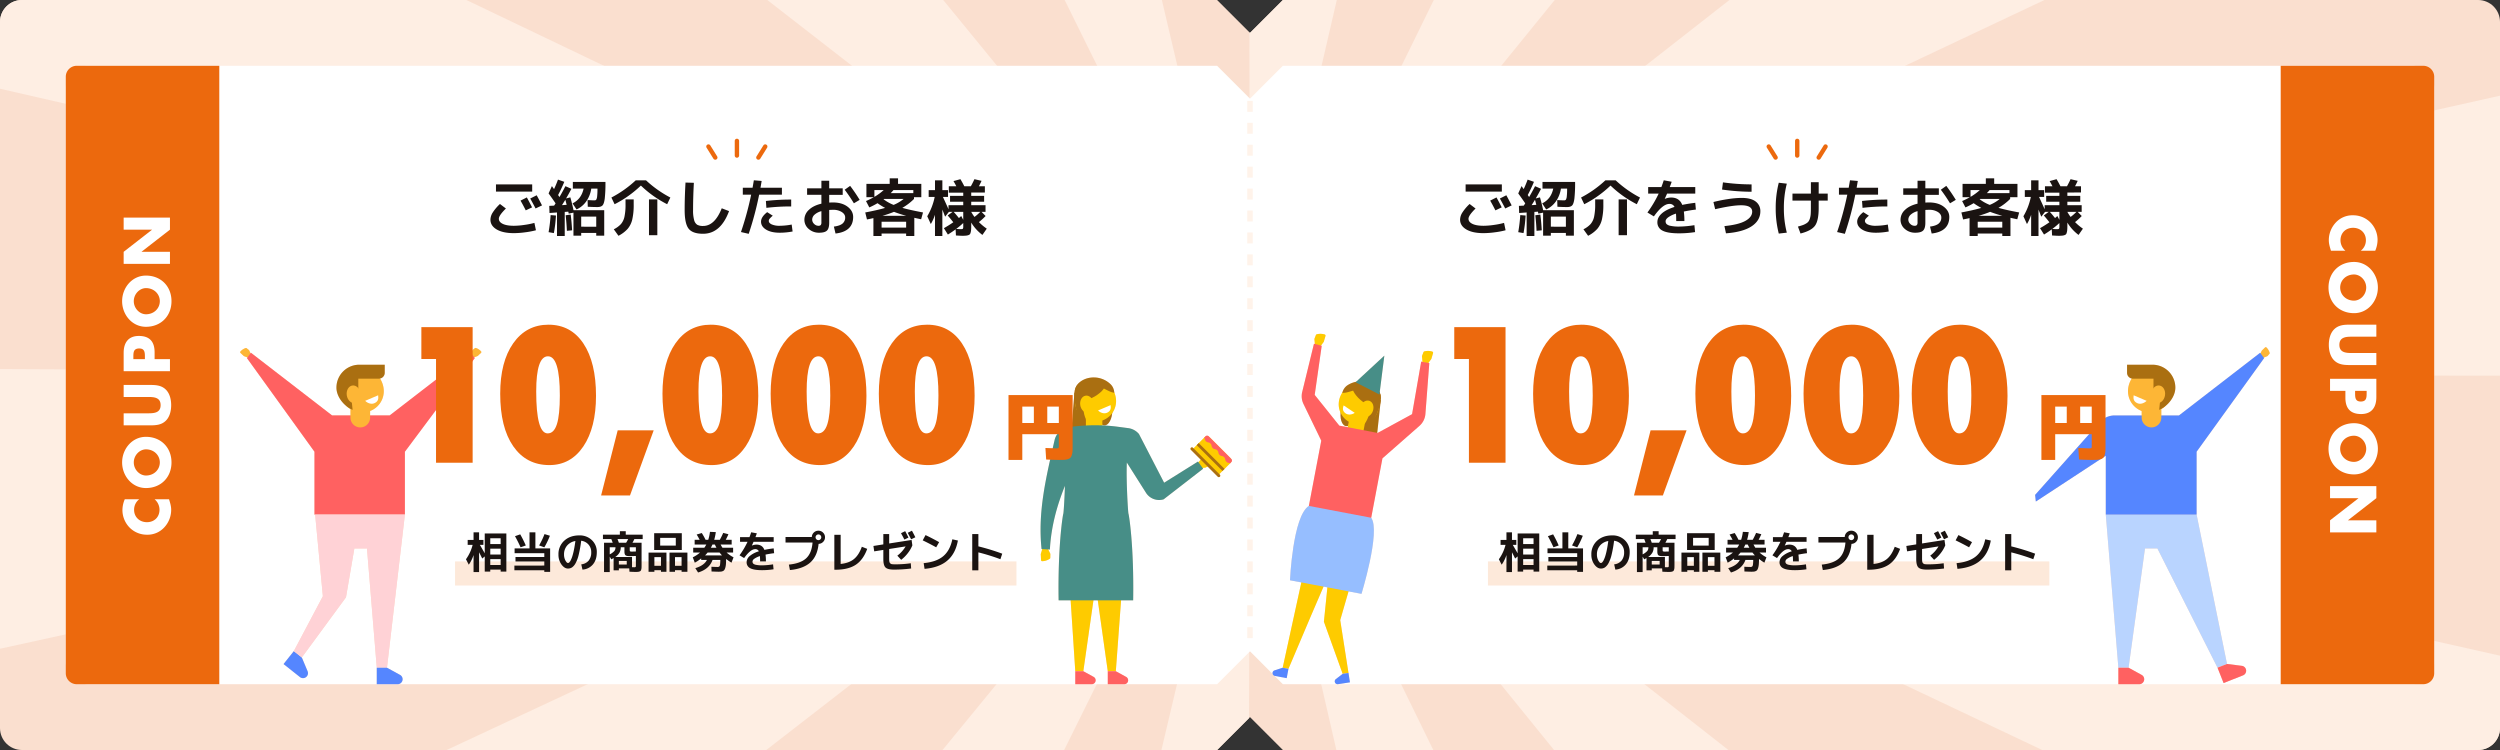 <svg xmlns="http://www.w3.org/2000/svg" xmlns:xlink="http://www.w3.org/1999/xlink" width="2280" height="684" viewBox="0 0 2280 684">
  <rect x="0" y="0" width="2280" height="684" fill="#333333" stroke="none"/>
  <defs>
    <clipPath id="clip-path">
      <path id="前面オブジェクトで型抜き_7" data-name="前面オブジェクトで型抜き 7" d="M1110,684H20A20.022,20.022,0,0,1,0,664V20A20.022,20.022,0,0,1,20,0H1110l30,30,30-30H2260a20.022,20.022,0,0,1,20,20V664a20.022,20.022,0,0,1-20,20H1170l-30-30-30,30Z" transform="translate(0 0)" fill="#fff3ea"/>
    </clipPath>
    <clipPath id="clip-path-2">
      <rect id="長方形_126" data-name="長方形 126" width="174.554" height="279.817" fill="#ffddc6"/>
    </clipPath>
    <clipPath id="clip-path-3">
      <rect id="長方形_126-2" data-name="長方形 126" width="174.554" height="279.817" fill="none"/>
    </clipPath>
    <clipPath id="clip-path-4">
      <rect id="長方形_123" data-name="長方形 123" width="146.445" height="319.541" fill="#ffddc6"/>
    </clipPath>
    <clipPath id="clip-path-5">
      <rect id="長方形_123-2" data-name="長方形 123" width="146.445" height="319.541" fill="none"/>
    </clipPath>
    <clipPath id="clip-path-6">
      <rect id="長方形_127" data-name="長方形 127" width="219.955" height="306.705" fill="#ffddc6"/>
    </clipPath>
    <clipPath id="clip-path-7">
      <rect id="長方形_127-2" data-name="長方形 127" width="219.955" height="306.705" fill="none"/>
    </clipPath>
    <clipPath id="clip-path-8">
      <rect id="長方形_128" data-name="長方形 128" width="213.964" height="307.37" fill="#ffddc6"/>
    </clipPath>
    <clipPath id="clip-path-9">
      <rect id="長方形_128-2" data-name="長方形 128" width="213.964" height="307.37" fill="none"/>
    </clipPath>
  </defs>
  <g id="OL" transform="translate(-400 -540)">
    <g id="グループ_313" data-name="グループ 313" transform="translate(1046.106 668.517)">
      <path id="パス_834" data-name="パス 834" d="M720,4093a1,1,0,0,1-1-1v-13.343a1,1,0,0,1,2,0V4092A1,1,0,0,1,720,4093Z" transform="translate(-694.026 -4078.659)" fill="#ec690d"/>
      <path id="パス_835" data-name="パス 835" d="M705.36,4093.8a1,1,0,0,1-.85-.472l-6.23-10.012a1,1,0,1,1,1.7-1.057l6.23,10.012a1,1,0,0,1-.848,1.529Z" transform="translate(-699.129 -4077.649)" fill="#ec690d"/>
      <path id="パス_836" data-name="パス 836" d="M699.128,4093.8a1,1,0,0,1-.848-1.529l6.23-10.012a1,1,0,1,1,1.7,1.057l-6.23,10.012A1,1,0,0,1,699.128,4093.8Z" transform="translate(-653.57 -4077.649)" fill="#ec690d"/>
    </g>
    <g id="グループ_308" data-name="グループ 308" transform="translate(2013.105 668.516)">
      <path id="パス_834-2" data-name="パス 834" d="M720,4093a1,1,0,0,1-1-1v-13.343a1,1,0,0,1,2,0V4092A1,1,0,0,1,720,4093Z" transform="translate(-694.026 -4078.659)" fill="#ec690d"/>
      <path id="パス_835-2" data-name="パス 835" d="M705.36,4093.8a1,1,0,0,1-.85-.472l-6.23-10.012a1,1,0,1,1,1.7-1.057l6.23,10.012a1,1,0,0,1-.848,1.529Z" transform="translate(-699.129 -4077.649)" fill="#ec690d"/>
      <path id="パス_836-2" data-name="パス 836" d="M699.128,4093.8a1,1,0,0,1-.848-1.529l6.23-10.012a1,1,0,1,1,1.7,1.057l-6.23,10.012A1,1,0,0,1,699.128,4093.8Z" transform="translate(-653.57 -4077.649)" fill="#ec690d"/>
    </g>
    <g id="マスクグループ_3" data-name="マスクグループ 3" transform="translate(400 540)" clip-path="url(#clip-path)">
      <g id="グループ_305" data-name="グループ 305" transform="translate(0 -455.994)">
        <rect id="長方形_193" data-name="長方形 193" width="2279.999" height="1595.985" transform="translate(0 0.001)" fill="#fadfcf"/>
        <path id="パス_906" data-name="パス 906" d="M606.315,854.726l1027.1,798-652.781-798Z" transform="translate(-493.427 -854.726)" fill="#feeee3"/>
        <path id="パス_907" data-name="パス 907" d="M1392.938,854.726l394.395,798-187.516-798Z" transform="translate(-647.342 -854.726)" fill="#feeee3"/>
        <path id="パス_908" data-name="パス 908" d="M1881.623,854.727l1.329,798,184.724-798Z" transform="translate(-742.961 -854.726)" fill="#feeee3"/>
        <path id="パス_909" data-name="パス 909" d="M2274.4,854.726l-391.121,798,648.433-798Z" transform="translate(-743.285 -854.726)" fill="#feeee3"/>
        <path id="パス_910" data-name="パス 910" d="M2903.526,854.726l-1020.251,798,1140.01-538.137V854.726Z" transform="translate(-743.285 -854.726)" fill="#feeee3"/>
        <path id="パス_911" data-name="パス 911" d="M1883.275,1784.878l1140.01.6v-255.33Z" transform="translate(-743.285 -986.882)" fill="#feeee3"/>
        <path id="パス_912" data-name="パス 912" d="M3023.284,2386.448v-283.62L1883.275,1846.846Z" transform="translate(-743.285 -1048.85)" fill="#feeee3"/>
        <path id="パス_913" data-name="パス 913" d="M2530.288,2644.837H2901.3L1883.276,1846.846Z" transform="translate(-743.285 -1048.85)" fill="#feeee3"/>
        <path id="パス_914" data-name="パス 914" d="M2067.086,2644.837h206.246l-390.057-797.991Z" transform="translate(-743.285 -1048.85)" fill="#feeee3"/>
        <path id="パス_915" data-name="パス 915" d="M1649.008,2644.837h186.237l2.193-797.991Z" transform="translate(-697.447 -1048.85)" fill="#feeee3"/>
        <path id="パス_916" data-name="パス 916" d="M1069.925,2644.837h258.744l395.462-797.991Z" transform="translate(-584.14 -1048.85)" fill="#feeee3"/>
        <path id="パス_917" data-name="パス 917" d="M465.966,2379.029v265.808H576.612l1029.344-797.991Z" transform="translate(-465.966 -1048.85)" fill="#feeee3"/>
        <path id="パス_918" data-name="パス 918" d="M465.966,2095.172l1139.99-249.648-1139.99-5.432Z" transform="translate(-465.966 -1047.528)" fill="#feeee3"/>
        <path id="パス_919" data-name="パス 919" d="M465.966,1453.055l1139.99,261.072L465.966,1168.554Z" transform="translate(-465.966 -916.132)" fill="#feeee3"/>
      </g>
    </g>
    <path id="前面オブジェクトで型抜き_8" data-name="前面オブジェクトで型抜き 8" d="M1050,564H20A20.023,20.023,0,0,1,0,544V20A20.023,20.023,0,0,1,20,0H1050l30,30,30-30H2140a20.023,20.023,0,0,1,20,20V544a20.023,20.023,0,0,1-20,20H1110l-30-30-30,30Z" transform="translate(460 599.999)" fill="#fff"/>
    <path id="長方形_197" data-name="長方形 197" d="M10,0H140a0,0,0,0,1,0,0V564a0,0,0,0,1,0,0H10A10,10,0,0,1,0,554V10A10,10,0,0,1,10,0Z" transform="translate(460 600)" fill="#ec690d"/>
    <path id="パス_923" data-name="パス 923" d="M32.312,2.408A25.754,25.754,0,0,0,22.288.28,22.881,22.881,0,0,0,6.216,7.112,22.1,22.1,0,0,0,0,22.568a20.649,20.649,0,0,0,6.776,15.96,23.508,23.508,0,0,0,15.848,6.216c3.416,0,6.048-.84,9.688-1.96V29.624a12.625,12.625,0,0,1-9.464,4.48c-6.832,0-11.424-4.816-11.424-11.48,0-6.552,4.536-11.7,11.256-11.7a11.912,11.912,0,0,1,9.632,4.648ZM65.912,0C53.76,0,42.56,8.96,42.56,21.728c0,13.664,9.8,23.3,23.352,23.3s23.352-9.632,23.352-23.3C89.264,8.96,78.064,0,65.912,0Zm0,10.64c6.552,0,11.928,5.32,11.928,11.144,0,7.28-5.376,12.6-11.928,12.6s-11.928-5.32-11.928-12.6C53.984,15.96,59.36,10.64,65.912,10.64Zm59.7-9.24V23.632c0,5.488-.392,11.48-7.448,11.48s-7.448-5.992-7.448-11.48V1.4H99.736V25.144c0,5.432.224,10.808,4.424,14.9,3.528,3.472,9.072,4.7,14,4.7s10.472-1.232,14-4.7c4.2-4.088,4.424-9.464,4.424-14.9V1.4Zm23.52,42.224H160.1v-14h6.216c9.576,0,14.952-4.368,14.952-14.336C181.272,5.6,175,1.4,165.928,1.4h-16.8ZM160.1,10.248h1.848c4.256,0,7.9.056,7.9,5.376,0,5.152-3.92,5.152-7.9,5.152H160.1ZM212.968,0c-12.152,0-23.352,8.96-23.352,21.728,0,13.664,9.8,23.3,23.352,23.3s23.352-9.632,23.352-23.3C236.32,8.96,225.12,0,212.968,0Zm0,10.64c6.552,0,11.928,5.32,11.928,11.144,0,7.28-5.376,12.6-11.928,12.6s-11.928-5.32-11.928-12.6C201.04,15.96,206.416,10.64,212.968,10.64Zm34.048,32.984h10.976V17.752h.112l20.1,25.872h10.976V1.4H278.208V27.216H278.1L257.992,1.4H247.016Z" transform="translate(511.376 1027.655) rotate(-90)" fill="#fff"/>
    <path id="線_13" data-name="線 13" d="M2.5,490h-5V480h5Zm0-20h-5V460h5Zm0-20h-5V440h5Zm0-20h-5V420h5Zm0-20h-5V400h5Zm0-20h-5V380h5Zm0-20h-5V360h5Zm0-20h-5V340h5Zm0-20h-5V320h5Zm0-20h-5V300h5Zm0-20h-5V280h5Zm0-20h-5V260h5Zm0-20h-5V240h5Zm0-20h-5V220h5Zm0-20h-5V200h5Zm0-20h-5V180h5Zm0-20h-5V160h5Zm0-20h-5V140h5Zm0-20h-5V120h5Zm0-20h-5V100h5Zm0-20h-5V80h5Zm0-20h-5V60h5Zm0-20h-5V40h5Zm0-20h-5V20h5Zm0-20h-5V0h5Z" transform="translate(1540 632)" fill="#fff3ea"/>
    <path id="長方形_194" data-name="長方形 194" d="M0,0H130a10,10,0,0,1,10,10V554a10,10,0,0,1-10,10H0a0,0,0,0,1,0,0V0A0,0,0,0,1,0,0Z" transform="translate(2480 600)" fill="#ec690d"/>
    <path id="パス_930" data-name="パス 930" d="M32.312,2.408A25.754,25.754,0,0,0,22.288.28,22.881,22.881,0,0,0,6.216,7.112,22.1,22.1,0,0,0,0,22.568a20.649,20.649,0,0,0,6.776,15.96,23.508,23.508,0,0,0,15.848,6.216c3.416,0,6.048-.84,9.688-1.96V29.624a12.625,12.625,0,0,1-9.464,4.48c-6.832,0-11.424-4.816-11.424-11.48,0-6.552,4.536-11.7,11.256-11.7a11.912,11.912,0,0,1,9.632,4.648ZM65.912,0C53.76,0,42.56,8.96,42.56,21.728c0,13.664,9.8,23.3,23.352,23.3s23.352-9.632,23.352-23.3C89.264,8.96,78.064,0,65.912,0Zm0,10.64c6.552,0,11.928,5.32,11.928,11.144,0,7.28-5.376,12.6-11.928,12.6s-11.928-5.32-11.928-12.6C53.984,15.96,59.36,10.64,65.912,10.64Zm59.7-9.24V23.632c0,5.488-.392,11.48-7.448,11.48s-7.448-5.992-7.448-11.48V1.4H99.736V25.144c0,5.432.224,10.808,4.424,14.9,3.528,3.472,9.072,4.7,14,4.7s10.472-1.232,14-4.7c4.2-4.088,4.424-9.464,4.424-14.9V1.4Zm23.52,42.224H160.1v-14h6.216c9.576,0,14.952-4.368,14.952-14.336C181.272,5.6,175,1.4,165.928,1.4h-16.8ZM160.1,10.248h1.848c4.256,0,7.9.056,7.9,5.376,0,5.152-3.92,5.152-7.9,5.152H160.1ZM212.968,0c-12.152,0-23.352,8.96-23.352,21.728,0,13.664,9.8,23.3,23.352,23.3s23.352-9.632,23.352-23.3C236.32,8.96,225.12,0,212.968,0Zm0,10.64c6.552,0,11.928,5.32,11.928,11.144,0,7.28-5.376,12.6-11.928,12.6s-11.928-5.32-11.928-12.6C201.04,15.96,206.416,10.64,212.968,10.64Zm34.048,32.984h10.976V17.752h.112l20.1,25.872h10.976V1.4H278.208V27.216H278.1L257.992,1.4H247.016Z" transform="translate(2568.624 736.343) rotate(90)" fill="#fff"/>
    <g id="グループ_309" data-name="グループ 309" transform="translate(1349 884.183)">
      <g id="グループ_110" data-name="グループ 110">
        <g id="グループ_109" data-name="グループ 109" clip-path="url(#clip-path-2)">
          <path id="パス_792" data-name="パス 792" d="M51.051,31.869l2.538,4.169,5.137-.649,4.782-2.563a1.074,1.074,0,0,0,.506-1.368,12.3,12.3,0,0,0-4.9-5.249,1.174,1.174,0,0,0-1.091-.053l-3.316,1.483Z" transform="translate(91.793 46.832)" fill="#ffddc6"/>
          <path id="パス_793" data-name="パス 793" d="M18.215,19.632c0,7.709,3.249,13.957,7.258,13.957s7.255-6.248,7.255-13.957S29.477,5.675,25.473,5.675s-7.258,6.248-7.258,13.957" transform="translate(32.752 10.204)" fill="#ffddc6"/>
          <path id="パス_794" data-name="パス 794" d="M29.053,52.855H9.671L13.5,4.964l15.557,4.6Z" transform="translate(17.388 8.925)" fill="#ffddc6"/>
          <rect id="長方形_124" data-name="長方形 124" width="15.006" height="19.771" transform="translate(41.333 32.253)" fill="#ffddc6"/>
          <path id="パス_795" data-name="パス 795" d="M44.526,7.244C57.749,26.57,36.758,47.561,17.432,34.337a7.887,7.887,0,0,1-2.059-2.062C2.149,12.955,23.14-8.039,42.466,5.182a8.017,8.017,0,0,1,2.059,2.062" transform="translate(20.193 1.872)" fill="#ffddc6"/>
          <path id="パス_796" data-name="パス 796" d="M11.006,14.253c-.364,8.268,3.744,28.893,10.577,23.207C19.454,32.869,17,21.984,23.7,19.435,32.451,16.453,38.6,9.961,38.374,8.173,37.809,3.635,30.551-1.111,24.219.831c-8.5,2.6-12.849,5.154-13.212,13.422" transform="translate(19.75 0.691)" fill="#ffddc6"/>
          <path id="パス_797" data-name="パス 797" d="M13,14.611c.624,4.275,3.85,7.348,7.2,6.858s5.574-4.351,4.95-8.629-3.847-7.348-7.205-6.858S12.375,10.333,13,14.611" transform="translate(23.183 10.664)" fill="#ffddc6"/>
          <path id="パス_798" data-name="パス 798" d="M30.211,9.035c.512,3.47-.28,5.431-2.935,6.808s-6,.506-8.545-1.911Z" transform="translate(33.679 16.245)" fill="#ffddc6"/>
          <path id="パス_799" data-name="パス 799" d="M16.706,1.354a25.336,25.336,0,0,0,7.11,5.02c6.581,3.1,10.255,5.669,13.33,5.644A18.714,18.714,0,0,0,20.117,1.041a17.906,17.906,0,0,0-3.411.313" transform="translate(30.038 1.872)" fill="#ffddc6"/>
          <path id="パス_800" data-name="パス 800" d="M46.991,13.889a11.312,11.312,0,0,0-3-7.311A22.1,22.1,0,0,0,20.863,1.328C15.3,3.438,11.126,7.641,11.232,13.05c.112,5.831,10.14.839,10.14.839L34,5.982Z" transform="translate(20.193 0.001)" fill="#ffddc6"/>
          <path id="パス_801" data-name="パス 801" d="M17.969,73.041l11.016,78.13h7.334l6.394-86.214Z" transform="translate(32.309 116.797)" fill="#ffddc6"/>
          <path id="パス_802" data-name="パス 802" d="M21.906,95.769v11.85h15a3.566,3.566,0,0,0,1.718-6.7L29.24,95.769Z" transform="translate(39.388 172.198)" fill="#ffddc6"/>
          <path id="パス_803" data-name="パス 803" d="M9.49,73.041l5.1,78.13h7.334L34.233,64.958Z" transform="translate(17.063 116.797)" fill="#ffddc6"/>
          <path id="パス_804" data-name="パス 804" d="M11.313,95.769v11.85h15a3.566,3.566,0,0,0,1.715-6.7l-9.382-5.154Z" transform="translate(20.341 172.198)" fill="#ffddc6"/>
          <path id="パス_805" data-name="パス 805" d="M6.373,55.676q-2.409.218-4.821.425c-.49,1.659-.993,3.3-1.5,4.967.159,1.729.179,3.741.308,5.4.053.7.409,1.052,1.01,1.046A12.766,12.766,0,0,0,8.242,65.3c.313-.2.492-.322.52-1.033s.067-2.569.05-3.486c-.82-1.735-1.648-3.386-2.44-5.1" transform="translate(0.099 100.109)" fill="#ffddc6"/>
          <path id="パス_806" data-name="パス 806" d="M12.739,29.291A15.459,15.459,0,0,1,25.5,17.413a160.964,160.964,0,0,1,45.161-.425l9.267,1.223a15.464,15.464,0,0,1,9.813,5.383l22.941,44.414L143.562,48.7l4.712,6.536L112.235,83.156a14.17,14.17,0,0,1-16.1-5.993L78.678,49.6c-.722,16.62,1.1,45.9,1.489,46.691.4.789,5.1,29.055,4.281,78.975H16.463c-.814-49.92,3.878-78.186,4.281-78.975.241-.5,1.083-12.513,1.466-25.46-7.493,18.685-12.56,37.3-13.716,58.051-2.543-.073-5.064-.241-7.588-.383-3.635-34.5,4.351-66.166,11.833-99.205" transform="translate(0 28.052)" fill="#ffddc6"/>
          <path id="パス_807" data-name="パス 807" d="M83.746,43.75,73.1,54.4,49.6,30.9,60.245,20.252a3.417,3.417,0,0,1,4.927,0L83.746,38.823a3.417,3.417,0,0,1,0,4.927" transform="translate(89.176 34.528)" fill="#ffddc6"/>
          <path id="パス_808" data-name="パス 808" d="M78.022,43.1l-1.156,1.156c-1.128-.688-2.062-.193-3.355-1.486-1.567-1.567-.52-2.611-2.09-4.18-1.539-1.539-2.585-.492-4.152-2.062-1.539-1.539-.5-2.585-2.062-4.152s-2.613-.52-4.152-2.062c-1.567-1.567-.523-2.613-2.062-4.152-1.567-1.567-2.611-.523-4.152-2.062-1.293-1.293-.8-2.227-1.486-3.355l1.156-1.156a2.008,2.008,0,0,1,2.86,0L78.022,40.237a2.008,2.008,0,0,1,0,2.86" transform="translate(95.934 34.138)" fill="#ffddc6"/>
          <rect id="長方形_125" data-name="長方形 125" width="2.628" height="33.275" transform="translate(142.37 61.78) rotate(-45)" fill="#ffddc6"/>
          <path id="パス_809" data-name="パス 809" d="M75.661,49.6a1.335,1.335,0,0,1-1.889,0L49.245,25.076a1.336,1.336,0,0,1,1.889-1.889L75.661,47.715a1.335,1.335,0,0,1,0,1.889" transform="translate(87.841 40.989)" fill="#ffddc6"/>
        </g>
      </g>
      <g id="グループ_111" data-name="グループ 111" opacity="0.997" style="mix-blend-mode: overlay;isolation: isolate">
        <g id="グループ_109-2" data-name="グループ 109" clip-path="url(#clip-path-3)">
          <path id="パス_792-2" data-name="パス 792" d="M51.051,31.869l2.538,4.169,5.137-.649,4.782-2.563a1.074,1.074,0,0,0,.506-1.368,12.3,12.3,0,0,0-4.9-5.249,1.174,1.174,0,0,0-1.091-.053l-3.316,1.483Z" transform="translate(91.793 46.832)" fill="#fecb00"/>
          <path id="パス_793-2" data-name="パス 793" d="M18.215,19.632c0,7.709,3.249,13.957,7.258,13.957s7.255-6.248,7.255-13.957S29.477,5.675,25.473,5.675s-7.258,6.248-7.258,13.957" transform="translate(32.752 10.204)" fill="#aa6f11"/>
          <path id="パス_794-2" data-name="パス 794" d="M29.053,52.855H9.671L13.5,4.964l15.557,4.6Z" transform="translate(17.388 8.925)" fill="#aa6f11"/>
          <rect id="長方形_124-2" data-name="長方形 124" width="15.006" height="19.771" transform="translate(41.333 32.253)" fill="#fecb00"/>
          <path id="パス_795-2" data-name="パス 795" d="M44.526,7.244C57.749,26.57,36.758,47.561,17.432,34.337a7.887,7.887,0,0,1-2.059-2.062C2.149,12.955,23.14-8.039,42.466,5.182a8.017,8.017,0,0,1,2.059,2.062" transform="translate(20.193 1.872)" fill="#fecb00"/>
          <path id="パス_796-2" data-name="パス 796" d="M11.006,14.253c-.364,8.268,3.744,28.893,10.577,23.207C19.454,32.869,17,21.984,23.7,19.435,32.451,16.453,38.6,9.961,38.374,8.173,37.809,3.635,30.551-1.111,24.219.831c-8.5,2.6-12.849,5.154-13.212,13.422" transform="translate(19.75 0.691)" fill="#aa6f11"/>
          <path id="パス_797-2" data-name="パス 797" d="M13,14.611c.624,4.275,3.85,7.348,7.2,6.858s5.574-4.351,4.95-8.629-3.847-7.348-7.205-6.858S12.375,10.333,13,14.611" transform="translate(23.183 10.664)" fill="#fecb00"/>
          <path id="パス_798-2" data-name="パス 798" d="M30.211,9.035c.512,3.47-.28,5.431-2.935,6.808s-6,.506-8.545-1.911Z" transform="translate(33.679 16.245)" fill="#fff"/>
          <path id="パス_799-2" data-name="パス 799" d="M16.706,1.354a25.336,25.336,0,0,0,7.11,5.02c6.581,3.1,10.255,5.669,13.33,5.644A18.714,18.714,0,0,0,20.117,1.041a17.906,17.906,0,0,0-3.411.313" transform="translate(30.038 1.872)" fill="#aa6f11"/>
          <path id="パス_800-2" data-name="パス 800" d="M46.991,13.889a11.312,11.312,0,0,0-3-7.311A22.1,22.1,0,0,0,20.863,1.328C15.3,3.438,11.126,7.641,11.232,13.05c.112,5.831,10.14.839,10.14.839L34,5.982Z" transform="translate(20.193 0.001)" fill="#aa6f11"/>
          <path id="パス_801-2" data-name="パス 801" d="M17.969,73.041l11.016,78.13h7.334l6.394-86.214Z" transform="translate(32.309 116.797)" fill="#fecb00"/>
          <path id="パス_802-2" data-name="パス 802" d="M21.906,95.769v11.85h15a3.566,3.566,0,0,0,1.718-6.7L29.24,95.769Z" transform="translate(39.388 172.198)" fill="#ff6161"/>
          <path id="パス_803-2" data-name="パス 803" d="M9.49,73.041l5.1,78.13h7.334L34.233,64.958Z" transform="translate(17.063 116.797)" fill="#fecb00"/>
          <path id="パス_804-2" data-name="パス 804" d="M11.313,95.769v11.85h15a3.566,3.566,0,0,0,1.715-6.7l-9.382-5.154Z" transform="translate(20.341 172.198)" fill="#ff6161"/>
          <path id="パス_805-2" data-name="パス 805" d="M6.373,55.676q-2.409.218-4.821.425c-.49,1.659-.993,3.3-1.5,4.967.159,1.729.179,3.741.308,5.4.053.7.409,1.052,1.01,1.046A12.766,12.766,0,0,0,8.242,65.3c.313-.2.492-.322.52-1.033s.067-2.569.05-3.486c-.82-1.735-1.648-3.386-2.44-5.1" transform="translate(0.099 100.109)" fill="#fecb00"/>
          <path id="パス_806-2" data-name="パス 806" d="M12.739,29.291A15.459,15.459,0,0,1,25.5,17.413a160.964,160.964,0,0,1,45.161-.425l9.267,1.223a15.464,15.464,0,0,1,9.813,5.383l22.941,44.414L143.562,48.7l4.712,6.536L112.235,83.156a14.17,14.17,0,0,1-16.1-5.993L78.678,49.6c-.722,16.62,1.1,45.9,1.489,46.691.4.789,5.1,29.055,4.281,78.975H16.463c-.814-49.92,3.878-78.186,4.281-78.975.241-.5,1.083-12.513,1.466-25.46-7.493,18.685-12.56,37.3-13.716,58.051-2.543-.073-5.064-.241-7.588-.383-3.635-34.5,4.351-66.166,11.833-99.205" transform="translate(0 28.052)" fill="#478e87"/>
          <path id="パス_807-2" data-name="パス 807" d="M83.746,43.75,73.1,54.4,49.6,30.9,60.245,20.252a3.417,3.417,0,0,1,4.927,0L83.746,38.823a3.417,3.417,0,0,1,0,4.927" transform="translate(89.176 34.528)" fill="#fecb00"/>
          <path id="パス_808-2" data-name="パス 808" d="M78.022,43.1l-1.156,1.156c-1.128-.688-2.062-.193-3.355-1.486-1.567-1.567-.52-2.611-2.09-4.18-1.539-1.539-2.585-.492-4.152-2.062-1.539-1.539-.5-2.585-2.062-4.152s-2.613-.52-4.152-2.062c-1.567-1.567-.523-2.613-2.062-4.152-1.567-1.567-2.611-.523-4.152-2.062-1.293-1.293-.8-2.227-1.486-3.355l1.156-1.156a2.008,2.008,0,0,1,2.86,0L78.022,40.237a2.008,2.008,0,0,1,0,2.86" transform="translate(95.934 34.138)" fill="#ff6161"/>
          <rect id="長方形_125-2" data-name="長方形 125" width="2.628" height="33.275" transform="translate(142.37 61.78) rotate(-45)" fill="#aa6f11"/>
          <path id="パス_809-2" data-name="パス 809" d="M75.661,49.6a1.335,1.335,0,0,1-1.889,0L49.245,25.076a1.336,1.336,0,0,1,1.889-1.889L75.661,47.715a1.335,1.335,0,0,1,0,1.889" transform="translate(87.841 40.989)" fill="#aa6f11"/>
        </g>
      </g>
    </g>
    <g id="グループ_310" data-name="グループ 310" transform="translate(1560.555 844.458)">
      <g id="グループ_108" data-name="グループ 108" transform="translate(0 0)">
        <g id="グループ_107" data-name="グループ 107" transform="translate(0 0)" clip-path="url(#clip-path-4)">
          <path id="パス_774" data-name="パス 774" d="M58.139,6.157A13.482,13.482,0,0,0,50.8,6.014a1.171,1.171,0,0,0-.764.792L48.7,10.247l.532,5.736,4.9,1.1,3.131-4.256,1.553-5.258a1.158,1.158,0,0,0-.677-1.41" transform="translate(87.573 10.03)" fill="#ffddc6"/>
          <path id="パス_775" data-name="パス 775" d="M23.079.579A13.491,13.491,0,0,0,15.734.436a1.176,1.176,0,0,0-.764.792L13.641,4.669l.534,5.736,4.9,1.094L22.2,7.247l1.553-5.258a1.158,1.158,0,0,0-.677-1.41" transform="translate(24.527 0)" fill="#ffddc6"/>
          <path id="パス_776" data-name="パス 776" d="M50.663,77.066,29.392,126.429,8.572,175.468l-5.266-1L25.651,72.323Z" transform="translate(5.945 130.041)" fill="#ffddc6"/>
          <path id="パス_777" data-name="パス 777" d="M46.765,79.6,31.48,132.367l.076-.82L39.149,180.1l-5.3.823L16.784,133.492l-.039-.12c2.529-24.85,3.775-37.066,6.268-61.538Z" transform="translate(30.108 129.161)" fill="#ffddc6"/>
          <path id="パス_778" data-name="パス 778" d="M14.517,109.828,12.9,118.34,2.127,116.3a2.608,2.608,0,0,1-.322-5.045l7.443-2.423Z" transform="translate(-0.001 195.681)" fill="#ffddc6"/>
          <path id="パス_779" data-name="パス 779" d="M32.8,110.529l1.329,8.562-10.837,1.682a2.606,2.606,0,0,1-1.992-4.645l6.2-4.776Z" transform="translate(36.458 198.737)" fill="#ffddc6"/>
          <path id="パス_780" data-name="パス 780" d="M36.6,35.281c-1.41,7.432-5.686,12.865-9.547,12.132S21.2,40.06,22.607,32.628s5.686-12.865,9.55-12.132,5.854,7.353,4.443,14.785" transform="translate(39.837 36.733)" fill="#ffddc6"/>
          <path id="パス_781" data-name="パス 781" d="M26.79,64.888l18.691,3.545,5.07-46.879L34.709,23.144Z" transform="translate(48.171 38.757)" fill="#ffddc6"/>
          <path id="パス_782" data-name="パス 782" d="M28.162,20.061c-16.251,16.212.132,40.261,21.17,31.07a7.9,7.9,0,0,0,2.4-1.634C67.984,33.285,51.6,9.233,30.56,18.427a7.9,7.9,0,0,0-2.4,1.634" transform="translate(38.787 29.478)" fill="#ffddc6"/>
          <path id="パス_783" data-name="パス 783" d="M51.526,32.558C50.365,40.6,42.634,59.732,37.086,53c2.89-4.038,7.247-14.083,1.251-17.768-7.888-4.477-12.628-11.861-12.088-13.54,1.374-4.273,9.242-7.524,14.992-4.494,7.72,4.066,11.447,7.32,10.286,15.359" transform="translate(47.122 28.795)" fill="#ffddc6"/>
          <path id="パス_784" data-name="パス 784" d="M40.374,31.229c-1.382,4.01-5.056,6.382-8.2,5.3s-4.578-5.216-3.2-9.225,5.056-6.382,8.2-5.3,4.578,5.216,3.2,9.225" transform="translate(51.156 39.091)" fill="#ffddc6"/>
          <path id="パス_785" data-name="パス 785" d="M23.553,23.323c-1.13,3.251-.727,5.286,1.584,7.1s5.694,1.589,8.59-.277Z" transform="translate(41.258 41.936)" fill="#ffddc6"/>
          <path id="パス_786" data-name="パス 786" d="M44.43,17.646a24.792,24.792,0,0,1-7.773,3.54c-6.911,1.785-10.926,3.59-13.884,3.005A18.366,18.366,0,0,1,41.2,16.72a17.51,17.51,0,0,1,3.232.926" transform="translate(40.947 29.482)" fill="#ffddc6"/>
          <path id="パス_787" data-name="パス 787" d="M22.773,25.815A11.094,11.094,0,0,1,27,19.315a21.684,21.684,0,0,1,23.26-.831c4.983,3.05,8.237,7.865,7.146,13.061-1.175,5.6-9.93-1.046-9.93-1.046L36.744,20.566Z" transform="translate(40.947 27.858)" fill="#ffddc6"/>
          <path id="パス_788" data-name="パス 788" d="M79.715,68.994c8.976,12.351-9.323,70.861-8.819,69.406l-65.2-12.367S8.149,67.62,22.9,58.218c12.191-7.77,48.317-.921,56.817,10.775" transform="translate(10.235 98.727)" fill="#ffddc6"/>
          <path id="パス_789" data-name="パス 789" d="M26.5,26.861,24.591,36.892a7.366,7.366,0,0,0,14.474,2.745l1.9-10.031Z" transform="translate(43.981 48.298)" fill="#ffddc6"/>
          <path id="パス_790" data-name="パス 790" d="M48.814,42.571l4.491-35.46L27.065,31.379Z" transform="translate(48.665 12.787)" fill="#ffddc6"/>
          <path id="パス_791" data-name="パス 791" d="M125.884,20.933l-3.556,46.3a16.141,16.141,0,0,1-5.448,10.9L83.147,107.743,72.895,161.93,16.041,151.146,27.359,91.632,11.119,58.111A16.136,16.136,0,0,1,9.964,47.246L20.7,3.227l7.057,1.861-6.391,44.8L43.8,77.918l34.948,6.657,31.422-17.11,8.321-47.931Z" transform="translate(17.088 5.802)" fill="#ffddc6"/>
        </g>
      </g>
      <g id="グループ_113" data-name="グループ 113" transform="translate(0 0)" style="mix-blend-mode: overlay;isolation: isolate">
        <g id="グループ_107-2" data-name="グループ 107" transform="translate(0 0)" clip-path="url(#clip-path-5)">
          <path id="パス_774-2" data-name="パス 774" d="M58.139,6.157A13.482,13.482,0,0,0,50.8,6.014a1.171,1.171,0,0,0-.764.792L48.7,10.247l.532,5.736,4.9,1.1,3.131-4.256,1.553-5.258a1.158,1.158,0,0,0-.677-1.41" transform="translate(87.573 10.03)" fill="#fecb00"/>
          <path id="パス_775-2" data-name="パス 775" d="M23.079.579A13.491,13.491,0,0,0,15.734.436a1.176,1.176,0,0,0-.764.792L13.641,4.669l.534,5.736,4.9,1.094L22.2,7.247l1.553-5.258a1.158,1.158,0,0,0-.677-1.41" transform="translate(24.527 0)" fill="#fecb00"/>
          <path id="パス_776-2" data-name="パス 776" d="M50.663,77.066,29.392,126.429,8.572,175.468l-5.266-1L25.651,72.323Z" transform="translate(5.945 130.041)" fill="#fecb00"/>
          <path id="パス_777-2" data-name="パス 777" d="M46.765,79.6,31.48,132.367l.076-.82L39.149,180.1l-5.3.823L16.784,133.492l-.039-.12c2.529-24.85,3.775-37.066,6.268-61.538Z" transform="translate(30.108 129.161)" fill="#fecb00"/>
          <path id="パス_778-2" data-name="パス 778" d="M14.517,109.828,12.9,118.34,2.127,116.3a2.608,2.608,0,0,1-.322-5.045l7.443-2.423Z" transform="translate(-0.001 195.681)" fill="#5586ff"/>
          <path id="パス_779-2" data-name="パス 779" d="M32.8,110.529l1.329,8.562-10.837,1.682a2.606,2.606,0,0,1-1.992-4.645l6.2-4.776Z" transform="translate(36.458 198.737)" fill="#5586ff"/>
          <path id="パス_780-2" data-name="パス 780" d="M36.6,35.281c-1.41,7.432-5.686,12.865-9.547,12.132S21.2,40.06,22.607,32.628s5.686-12.865,9.55-12.132,5.854,7.353,4.443,14.785" transform="translate(39.837 36.733)" fill="#aa6f11"/>
          <path id="パス_781-2" data-name="パス 781" d="M26.79,64.888l18.691,3.545,5.07-46.879L34.709,23.144Z" transform="translate(48.171 38.757)" fill="#aa6f11"/>
          <path id="パス_782-2" data-name="パス 782" d="M28.162,20.061c-16.251,16.212.132,40.261,21.17,31.07a7.9,7.9,0,0,0,2.4-1.634C67.984,33.285,51.6,9.233,30.56,18.427a7.9,7.9,0,0,0-2.4,1.634" transform="translate(38.787 29.478)" fill="#fecb00"/>
          <path id="パス_783-2" data-name="パス 783" d="M51.526,32.558C50.365,40.6,42.634,59.732,37.086,53c2.89-4.038,7.247-14.083,1.251-17.768-7.888-4.477-12.628-11.861-12.088-13.54,1.374-4.273,9.242-7.524,14.992-4.494,7.72,4.066,11.447,7.32,10.286,15.359" transform="translate(47.122 28.795)" fill="#aa6f11"/>
          <path id="パス_784-2" data-name="パス 784" d="M40.374,31.229c-1.382,4.01-5.056,6.382-8.2,5.3s-4.578-5.216-3.2-9.225,5.056-6.382,8.2-5.3,4.578,5.216,3.2,9.225" transform="translate(51.156 39.091)" fill="#fecb00"/>
          <path id="パス_785-2" data-name="パス 785" d="M23.553,23.323c-1.13,3.251-.727,5.286,1.584,7.1s5.694,1.589,8.59-.277Z" transform="translate(41.258 41.936)" fill="#fff"/>
          <path id="パス_786-2" data-name="パス 786" d="M44.43,17.646a24.792,24.792,0,0,1-7.773,3.54c-6.911,1.785-10.926,3.59-13.884,3.005A18.366,18.366,0,0,1,41.2,16.72a17.51,17.51,0,0,1,3.232.926" transform="translate(40.947 29.482)" fill="#aa6f11"/>
          <path id="パス_787-2" data-name="パス 787" d="M22.773,25.815A11.094,11.094,0,0,1,27,19.315a21.684,21.684,0,0,1,23.26-.831c4.983,3.05,8.237,7.865,7.146,13.061-1.175,5.6-9.93-1.046-9.93-1.046L36.744,20.566Z" transform="translate(40.947 27.858)" fill="#aa6f11"/>
          <path id="パス_788-2" data-name="パス 788" d="M79.715,68.994c8.976,12.351-9.323,70.861-8.819,69.406l-65.2-12.367S8.149,67.62,22.9,58.218c12.191-7.77,48.317-.921,56.817,10.775" transform="translate(10.235 98.727)" fill="#96beff"/>
          <path id="パス_789-2" data-name="パス 789" d="M26.5,26.861,24.591,36.892a7.366,7.366,0,0,0,14.474,2.745l1.9-10.031Z" transform="translate(43.981 48.298)" fill="#fecb00"/>
          <path id="パス_790-2" data-name="パス 790" d="M48.814,42.571l4.491-35.46L27.065,31.379Z" transform="translate(48.665 12.787)" fill="#478e87"/>
          <path id="パス_791-2" data-name="パス 791" d="M125.884,20.933l-3.556,46.3a16.141,16.141,0,0,1-5.448,10.9L83.147,107.743,72.895,161.93,16.041,151.146,27.359,91.632,11.119,58.111A16.136,16.136,0,0,1,9.964,47.246L20.7,3.227l7.057,1.861-6.391,44.8L43.8,77.918l34.948,6.657,31.422-17.11,8.321-47.931Z" transform="translate(17.088 5.802)" fill="#ff6161"/>
        </g>
      </g>
    </g>
    <path id="パス_922" data-name="パス 922" d="M-73.892,2.8-79.66,5.544q-2.184-4.424-4.76-8.9l5.768-2.912Q-76.076-1.512-73.892,2.8Zm9.072-1.792-5.88,2.8q-2.52-4.872-4.872-9.072l5.88-2.968Q-67.676-4.592-64.82,1.008Zm-42-12.6v-6.552h33.04v6.552ZM-111.86,14a12.5,12.5,0,0,1,1.96-6.3,41.458,41.458,0,0,1,6.72-7.98l5.432,4.144q-6.44,6.272-6.44,9.352,0,2.912,3.584,4.648T-90.412,19.6a68.608,68.608,0,0,0,9.436-.784,69.272,69.272,0,0,0,9.212-1.848l1.4,6.72a72.6,72.6,0,0,1-9.716,1.848,79.829,79.829,0,0,1-10.332.784q-10.024,0-15.736-3.36T-111.86,14ZM-42.364.5q-.672-2.688-1.176-4.648Q-46.228.168-46.62.784ZM-16.94-3.584a1.868,1.868,0,0,0,1.568-.644A7.09,7.09,0,0,0-14.56-7.2a59.077,59.077,0,0,0,.308-7.084h-5.656A26.919,26.919,0,0,1-24.5-2.632,21.8,21.8,0,0,1-33.348,4.7L-36.988-.84q8.064-3.92,10.08-13.44h-9.8v-6.1H-6.972A126.92,126.92,0,0,1-7.616-5.152Q-8.26-.392-9.688,1.064t-4.62,1.456q-3.584,0-8.792-.28l-.168-6.1Q-18.956-3.584-16.94-3.584Zm1.568,24.024V11.256h-13.72V20.44ZM-58.828-9.912l3.024-6.72q.336.5,1.008,1.456t.952,1.288q1.792-3.752,3.584-8.624l5.768,2.016q-2.464,5.992-5.656,12.04.168.224.42.616t.448.672q.2.28.364.56,2.968-5.04,5.432-9.912L-38-14.112Q-40.236-9.8-42.868-5.32L-39-6.328q1.4,4.76,2.912,11.7h28v23.24h-7.28V26.1h-13.72v2.52h-7.056v-21l-4.312.9q-.056-.224-.2-.84t-.2-.952l-3.248.224V28.9h-7.056V7.448l-6.832.5-.224-6.5,4.424-.224Q-53.564.9-53.116.2t.672-1.036Q-55.244-4.984-58.828-9.912Zm0,35.336A140.744,140.744,0,0,0-56.98,9.856l4.872.392a124.417,124.417,0,0,1-1.9,16.016Zm21.448-1.68-4.76.448q-.224-5.992-1.12-14.168l4.592-.672Q-37.716,17.192-37.38,23.744ZM25.34-17.08A99.069,99.069,0,0,1,1.372-.056L-1.54-6.16A101.014,101.014,0,0,0,20.636-21.84h9.408A101.014,101.014,0,0,0,52.22-6.16l-2.912,6.1A99.069,99.069,0,0,1,25.34-17.08Zm-14,12.6h7.448V0A59.394,59.394,0,0,1,17.5,13.776a20.5,20.5,0,0,1-4.2,8.6,29.39,29.39,0,0,1-8.4,6.356L.644,22.792a22.262,22.262,0,0,0,6.524-4.76,15.229,15.229,0,0,0,3.192-6.664A51.722,51.722,0,0,0,11.34,0ZM32.732,28.168V-4.48h7.616V28.168Zm33.32-47.992,7.616.224Q72.94-6.5,72.94,5.208a32.955,32.955,0,0,0,.98,9.212,7.12,7.12,0,0,0,2.828,4.256,10.574,10.574,0,0,0,5.32,1.092q10.64,0,17.024-16.128l6.664,2.576Q98.084,26.88,82.068,26.88q-9.52,0-13.16-4.62T65.268,5.208Q65.268-6.776,66.052-19.824ZM162.428,1.96A189.4,189.4,0,0,0,139.8,3.248l-.448-6.272a198.067,198.067,0,0,1,23.072-1.288Zm.448,16.52.84,6.328a64.211,64.211,0,0,1-11.816,1.12q-7.728,0-12.348-2.828t-4.62-7.252q0-4.312,5.6-8.68l5.1,3.248a20.219,20.219,0,0,0-2.912,2.828,3.183,3.183,0,0,0-.728,1.876q0,1.96,2.66,3.22A17.206,17.206,0,0,0,151.9,19.6,60.122,60.122,0,0,0,162.876,18.48ZM118.3-8.792V-15.12h8.9q.784-4.48,1.176-6.776l7.112.616q-.672,4.144-1.064,6.16h19.544v6.328H133.2a287.375,287.375,0,0,1-9.52,35.728l-7.056-1.624a282.319,282.319,0,0,0,9.3-34.1Zm58.632-5.768H189.98V-21.5h7.112v6.944h12.32v5.936h-12.32v7.056q2.128-.112,3.36-.112,8.288,0,13.384,3.864t5.1,9.352q0,6.608-4.06,10.416t-12.012,4.7l-1.512-6.328q5.376-.672,7.84-2.716a6.98,6.98,0,0,0,2.464-5.684q0-2.8-3.052-4.844a14.431,14.431,0,0,0-8.148-2.044q-1.232,0-3.36.112V16.8q0,5.152-2.016,7.14t-7.168,1.988a13.921,13.921,0,0,1-9.52-3.444A10.857,10.857,0,0,1,174.468,14a12.113,12.113,0,0,1,4.06-8.876q4.06-3.948,11.452-5.684V-8.624H176.932ZM211.2-13.272l4.984-3.528a146.457,146.457,0,0,1,8.68,12.768L219.6-.9A138.318,138.318,0,0,0,211.2-13.272ZM189.98,6.272a14.752,14.752,0,0,0-6.272,3.22A6.154,6.154,0,0,0,181.58,14a5.283,5.283,0,0,0,1.764,3.892A5.429,5.429,0,0,0,187.18,19.6a2.871,2.871,0,0,0,2.212-.672,3.947,3.947,0,0,0,.588-2.52ZM238.308-6.776a50.135,50.135,0,0,0,8.512-6.216h-8.512Zm14.9-3.416h20.608v-2.8H255.724Q254.436-11.424,253.2-10.192ZM255.836.56a35.535,35.535,0,0,0,9.128-5.432h-17.92a1.083,1.083,0,0,1-.2.14,1.083,1.083,0,0,0-.2.14A38.313,38.313,0,0,0,255.836.56Zm11.592,9.968q-5.768-1.568-11.256-3.64a91.106,91.106,0,0,1-10.64,3.64ZM244.86,26.656V28.9h-7.448V12.6q-1.848.448-5.88,1.232l-1.568-6.384Q241.22,5.32,248.108,3.3a55.255,55.255,0,0,1-6.944-4.312,66.371,66.371,0,0,1-7.5,3.864l-3.024-5.824a57.349,57.349,0,0,0,7-3.472h-6.608V-18.648h21.224v-5.04h7.616v5.04h21.224V-6.44h-6.664v1.568a50.2,50.2,0,0,1-10.64,8.12q7.112,2.016,18.872,4.2l-1.736,6.216q-4.256-.9-6.216-1.344V28.9H267.26v-2.24Zm22.4-5.376V15.9h-22.4V21.28ZM326.62,6.944a34.76,34.76,0,0,0,2.968,4.592,44.325,44.325,0,0,0,5.32-4.648H326.62Zm-7.28,7.224V6.888H310.6q2.856,3.192,4.76,5.656a12.325,12.325,0,0,0,1.064-.9q.672-.616,1.064-.952Zm-6.44,8.288q2.688.224,4.368.224,1.4,0,1.736-.392a4.321,4.321,0,0,0,.336-2.24V17.08A67.294,67.294,0,0,1,312.9,22.456ZM287.812-12.88h5.768v-8.96h6.72v8.96h5.152v6.16H300.8q3.36,7.28,5.1,11.256V.84h13.44V-2.352H307.3v-5.32h12.04v-2.912H306.18v-5.88h6.832q-1.4-2.744-2.576-4.7l6.328-1.736q2.072,3.472,3.528,6.44h5.992q1.96-3.528,3.248-6.44l6.5,1.512q-.784,1.848-2.408,4.928h5.432v5.712H326.62v3.08h11.76v5.32H326.62V.84h13.048V6.888h-3.64l3.7,3.808a59,59,0,0,1-6.1,5.544,47.669,47.669,0,0,0,7.168,5.992l-3.976,5.712A39.694,39.694,0,0,1,326.62,16.688V19.6a39.5,39.5,0,0,1-.168,4.172,12,12,0,0,1-.56,2.6,2.548,2.548,0,0,1-1.4,1.568,8.267,8.267,0,0,1-2.3.616,30.621,30.621,0,0,1-3.7.168q-1.456,0-5.824-.28l-.28-5.6q-3.3,2.464-7.056,4.76l-3.64-5.824q4.312-2.408,8.568-5.376-1.96-2.576-5.1-6.216l4.48-3.3h-3.36l-3.472,4.424q-1.4-3.752-2.52-6.5V28.9h-6.72V9.576a41.733,41.733,0,0,1-3.808,8.456l-3.248-7.112A56.171,56.171,0,0,0,293.3-6.72h-5.488Z" transform="translate(959.14 726.311)" fill="#1a1311"/>
    <path id="パス_929" data-name="パス 929" d="M-102.732,2.8-108.5,5.544q-2.184-4.424-4.76-8.9l5.768-2.912Q-104.916-1.512-102.732,2.8Zm9.072-1.792-5.88,2.8q-2.52-4.872-4.872-9.072l5.88-2.968Q-96.516-4.592-93.66,1.008Zm-42-12.6v-6.552h33.04v6.552ZM-140.7,14a12.5,12.5,0,0,1,1.96-6.3,41.458,41.458,0,0,1,6.72-7.98l5.432,4.144q-6.44,6.272-6.44,9.352,0,2.912,3.584,4.648t10.192,1.736a68.608,68.608,0,0,0,9.436-.784,69.272,69.272,0,0,0,9.212-1.848l1.4,6.72a72.6,72.6,0,0,1-9.716,1.848,79.829,79.829,0,0,1-10.332.784q-10.024,0-15.736-3.36T-140.7,14ZM-71.2.5q-.672-2.688-1.176-4.648Q-75.068.168-75.46.784ZM-45.78-3.584a1.868,1.868,0,0,0,1.568-.644A7.09,7.09,0,0,0-43.4-7.2a59.075,59.075,0,0,0,.308-7.084h-5.656A26.919,26.919,0,0,1-53.34-2.632,21.8,21.8,0,0,1-62.188,4.7L-65.828-.84q8.064-3.92,10.08-13.44h-9.8v-6.1h29.736a126.919,126.919,0,0,1-.644,15.232q-.644,4.76-2.072,6.216t-4.62,1.456q-3.584,0-8.792-.28l-.168-6.1Q-47.8-3.584-45.78-3.584Zm1.568,24.024V11.256h-13.72V20.44ZM-87.668-9.912l3.024-6.72q.336.5,1.008,1.456t.952,1.288q1.792-3.752,3.584-8.624l5.768,2.016Q-75.8-14.5-78.988-8.456q.168.224.42.616t.448.672q.2.28.364.56,2.968-5.04,5.432-9.912l5.488,2.408Q-69.076-9.8-71.708-5.32l3.864-1.008q1.4,4.76,2.912,11.7h28v23.24h-7.28V26.1h-13.72v2.52h-7.056v-21l-4.312.9q-.056-.224-.2-.84t-.2-.952l-3.248.224V28.9H-80V7.448l-6.832.5-.224-6.5,4.424-.224Q-82.4.9-81.956.2t.672-1.036Q-84.084-4.984-87.668-9.912Zm0,35.336A140.744,140.744,0,0,0-85.82,9.856l4.872.392a124.417,124.417,0,0,1-1.9,16.016Zm21.448-1.68-4.76.448Q-71.2,18.2-72.1,10.024l4.592-.672Q-66.556,17.192-66.22,23.744ZM-3.5-17.08A99.07,99.07,0,0,1-27.468-.056l-2.912-6.1A101.014,101.014,0,0,0-8.2-21.84H1.2A101.014,101.014,0,0,0,23.38-6.16l-2.912,6.1A99.069,99.069,0,0,1-3.5-17.08Zm-14,12.6h7.448V0A59.4,59.4,0,0,1-11.34,13.776a20.5,20.5,0,0,1-4.2,8.6,29.39,29.39,0,0,1-8.4,6.356L-28.2,22.792a22.262,22.262,0,0,0,6.524-4.76,15.229,15.229,0,0,0,3.192-6.664A51.721,51.721,0,0,0-17.5,0ZM3.892,28.168V-4.48h7.616V28.168ZM73,19.04l.616,6.328a97.1,97.1,0,0,1-14.56,1.12q-10.528,0-15.176-2.492a8.23,8.23,0,0,1-4.648-7.756q0-4.2,3.892-7.756T54.852,2.408a4.778,4.778,0,0,0-4.76-2.744q-5.936,0-14.056,11.368L30.156,7.5A103.614,103.614,0,0,0,40.4-9.744H30.828V-15.68h12.04q1.12-2.968,2.184-6.216l7.224,1.344q-.672,2.016-1.792,4.872h23.3v5.936h-25.7q-.672,1.568-2.128,4.7L46-4.928A15.585,15.585,0,0,1,51.772-6.16q7.5,0,10.136,6.72Q67.9-.672,73.78-1.344l.56,6.16q-4.928.56-10.976,1.792a65.146,65.146,0,0,1,.5,8.68H56.42q0-4.312-.224-6.776a24.977,24.977,0,0,0-7.028,3.332q-2.436,1.82-2.436,3.612A3.778,3.778,0,0,0,47.572,18a7.16,7.16,0,0,0,3.64,1.652,35.388,35.388,0,0,0,7.84.672A92.623,92.623,0,0,0,73,19.04ZM90.356-2.072a131.481,131.481,0,0,1,13.636-2.716,84.931,84.931,0,0,1,11.956-1.036q8.736,0,12.964,3.332a10.675,10.675,0,0,1,4.228,8.82q0,8.456-7.952,13.72t-23.408,6.44l-1.4-6.608q12.936-1.288,19.124-4.76t6.188-8.4Q125.692.9,115.612.9q-8.12,0-23.688,3.584ZM98.2-13.44l.84-6.552a190.728,190.728,0,0,0,26.1,1.848v6.72A198.2,198.2,0,0,1,98.2-13.44Zm64.232,3.7h16.8V-20.16h7.112V-9.744h8.232V-3.36H186.34V3.36q0,11.48-3.332,16.128t-13.244,7.168l-2.352-6.328q2.856-.784,4.48-1.372a16.273,16.273,0,0,0,3.136-1.54,7.149,7.149,0,0,0,2.184-1.96,10.527,10.527,0,0,0,1.2-2.8,17.818,17.818,0,0,0,.672-3.892q.14-2.1.14-5.4V-3.36h-16.8Zm-5.152-9.072a87.905,87.905,0,0,0-2.688,22.344,87.905,87.905,0,0,0,2.688,22.344l-7.336.84a91.34,91.34,0,0,1-2.8-23.184,91.34,91.34,0,0,1,2.8-23.184ZM248.948,1.96a189.4,189.4,0,0,0-22.624,1.288l-.448-6.272a198.067,198.067,0,0,1,23.072-1.288Zm.448,16.52.84,6.328a64.211,64.211,0,0,1-11.816,1.12q-7.728,0-12.348-2.828t-4.62-7.252q0-4.312,5.6-8.68l5.1,3.248a20.219,20.219,0,0,0-2.912,2.828,3.183,3.183,0,0,0-.728,1.876q0,1.96,2.66,3.22a17.206,17.206,0,0,0,7.252,1.26A60.122,60.122,0,0,0,249.4,18.48ZM204.82-8.792V-15.12h8.9q.784-4.48,1.176-6.776l7.112.616q-.672,4.144-1.064,6.16h19.544v6.328H219.716a287.374,287.374,0,0,1-9.52,35.728l-7.056-1.624a282.321,282.321,0,0,0,9.3-34.1Zm58.632-5.768H276.5V-21.5h7.112v6.944h12.32v5.936h-12.32v7.056q2.128-.112,3.36-.112,8.288,0,13.384,3.864t5.1,9.352q0,6.608-4.06,10.416t-12.012,4.7l-1.512-6.328q5.376-.672,7.84-2.716a6.98,6.98,0,0,0,2.464-5.684q0-2.8-3.052-4.844a14.431,14.431,0,0,0-8.148-2.044q-1.232,0-3.36.112V16.8q0,5.152-2.016,7.14t-7.168,1.988a13.921,13.921,0,0,1-9.52-3.444A10.857,10.857,0,0,1,260.988,14a12.113,12.113,0,0,1,4.06-8.876Q269.108,1.176,276.5-.56V-8.624H263.452Zm34.272,1.288,4.984-3.528a146.458,146.458,0,0,1,8.68,12.768L306.124-.9A138.327,138.327,0,0,0,297.724-13.272ZM276.5,6.272a14.752,14.752,0,0,0-6.272,3.22A6.154,6.154,0,0,0,268.1,14a5.283,5.283,0,0,0,1.764,3.892A5.429,5.429,0,0,0,273.7,19.6a2.871,2.871,0,0,0,2.212-.672,3.947,3.947,0,0,0,.588-2.52ZM324.828-6.776a50.135,50.135,0,0,0,8.512-6.216h-8.512Zm14.9-3.416h20.608v-2.8H342.244Q340.956-11.424,339.724-10.192ZM342.356.56a35.535,35.535,0,0,0,9.128-5.432h-17.92a1.083,1.083,0,0,1-.2.14,1.083,1.083,0,0,0-.2.14A38.314,38.314,0,0,0,342.356.56Zm11.592,9.968q-5.768-1.568-11.256-3.64a91.105,91.105,0,0,1-10.64,3.64ZM331.38,26.656V28.9h-7.448V12.6q-1.848.448-5.88,1.232l-1.568-6.384Q327.74,5.32,334.628,3.3a55.255,55.255,0,0,1-6.944-4.312,66.374,66.374,0,0,1-7.5,3.864l-3.024-5.824a57.348,57.348,0,0,0,7-3.472h-6.608V-18.648h21.224v-5.04h7.616v5.04h21.224V-6.44h-6.664v1.568a50.2,50.2,0,0,1-10.64,8.12q7.112,2.016,18.872,4.2l-1.736,6.216q-4.256-.9-6.216-1.344V28.9H353.78v-2.24Zm22.4-5.376V15.9h-22.4V21.28ZM413.14,6.944a34.76,34.76,0,0,0,2.968,4.592,44.325,44.325,0,0,0,5.32-4.648H413.14Zm-7.28,7.224V6.888h-8.736q2.856,3.192,4.76,5.656a12.325,12.325,0,0,0,1.064-.9q.672-.616,1.064-.952Zm-6.44,8.288q2.688.224,4.368.224,1.4,0,1.736-.392a4.321,4.321,0,0,0,.336-2.24V17.08A67.3,67.3,0,0,1,399.42,22.456ZM374.332-12.88H380.1v-8.96h6.72v8.96h5.152v6.16h-4.648q3.36,7.28,5.1,11.256V.84h13.44V-2.352H393.82v-5.32h12.04v-2.912H392.7v-5.88h6.832q-1.4-2.744-2.576-4.7l6.328-1.736q2.072,3.472,3.528,6.44H412.8q1.96-3.528,3.248-6.44l6.5,1.512q-.784,1.848-2.408,4.928h5.432v5.712H413.14v3.08H424.9v5.32H413.14V.84h13.048V6.888h-3.64l3.7,3.808a59.006,59.006,0,0,1-6.1,5.544,47.669,47.669,0,0,0,7.168,5.992l-3.976,5.712A39.694,39.694,0,0,1,413.14,16.688V19.6a39.5,39.5,0,0,1-.168,4.172,12,12,0,0,1-.56,2.6,2.548,2.548,0,0,1-1.4,1.568,8.267,8.267,0,0,1-2.3.616,30.621,30.621,0,0,1-3.7.168q-1.456,0-5.824-.28l-.28-5.6q-3.3,2.464-7.056,4.76l-3.64-5.824q4.312-2.408,8.568-5.376-1.96-2.576-5.1-6.216l4.48-3.3h-3.36l-3.472,4.424q-1.4-3.752-2.52-6.5V28.9H380.1V9.576a41.733,41.733,0,0,1-3.808,8.456l-3.248-7.112A56.171,56.171,0,0,0,379.82-6.72h-5.488Z" transform="translate(1872.3 726.311)" fill="#1a1311"/>
    <g id="グループ_315" data-name="グループ 315" transform="translate(619.045 857.294)">
      <g id="グループ_116" data-name="グループ 116">
        <g id="グループ_115" data-name="グループ 115" transform="translate(0 0)" clip-path="url(#clip-path-6)">
          <path id="パス_810" data-name="パス 810" d="M5.078.064a.857.857,0,0,1,.8.175L8.1,2,9.941,5.992,7.1,8.837,3.342,7.395.263,4.5A.939.939,0,0,1,.17,3.3,10.731,10.731,0,0,1,5.078.064" transform="translate(0 0.054)" fill="#ffddc6"/>
          <path id="パス_811" data-name="パス 811" d="M74.3.037a.857.857,0,0,0-.8.175L71.281,1.975,69.442,5.965,72.279,8.81l3.759-1.443,3.079-2.894a.94.94,0,0,0,.094-1.2A10.754,10.754,0,0,0,74.3.037" transform="translate(140.572 -0.001)" fill="#ffddc6"/>
          <path id="パス_812" data-name="パス 812" d="M209.808,6.368,146.071,91.723v57.326H63.607V91.723L2.048,6.368,5.622,1.457,79.678,58.631h52.5L206.234,1.457Z" transform="translate(4.145 2.948)" fill="#ffddc6"/>
          <path id="パス_813" data-name="パス 813" d="M22.434,91.439,13.08,103.225,28,115.065a4.528,4.528,0,0,0,7-5.3L29.729,97.231Z" transform="translate(26.478 185.101)" fill="#ffddc6"/>
          <path id="パス_814" data-name="パス 814" d="M33.258,30.987v-14.9H51.171v14.9a8.956,8.956,0,1,1-17.913,0" transform="translate(67.324 32.563)" fill="#ffddc6"/>
          <path id="パス_815" data-name="パス 815" d="M64.935,13.092c13.6,19.939-8.033,41.575-27.972,27.975a8.422,8.422,0,0,1-2.19-2.19C21.17,18.941,42.806-2.7,62.745,10.9a8.468,8.468,0,0,1,2.19,2.19" transform="translate(61.778 13.461)" fill="#ffddc6"/>
          <path id="パス_816" data-name="パス 816" d="M29.027,25.938c0,8.634,7.231,17.136,14.744,20.311L41.959,28.427h3.284v1.294h3.726V17.775H67.726a5.341,5.341,0,0,0,5.344-5.341V5.067H49.9A20.872,20.872,0,0,0,29.027,25.938" transform="translate(58.76 10.257)" fill="#ffddc6"/>
          <path id="パス_817" data-name="パス 817" d="M32.216,20.287c.644,4.419,3.977,7.588,7.443,7.083s5.755-4.494,5.111-8.913-3.974-7.588-7.443-7.083-5.755,4.494-5.111,8.913" transform="translate(64.995 22.918)" fill="#ffddc6"/>
          <path id="パス_818" data-name="パス 818" d="M49.544,14.288c.529,3.584-.29,5.607-3.033,7.032s-6.2.523-8.825-1.975Z" transform="translate(76.288 28.923)" fill="#ffddc6"/>
          <path id="パス_819" data-name="パス 819" d="M117.5,50.256,101.14,189.924h-9.3L82.876,80.964l-.191.191h-11.3l-7.63,44.554-40.3,54.876-7.283-5.779,26.505-50.052-7.056-74.5Z" transform="translate(32.738 101.733)" fill="#ffddc6"/>
          <path id="パス_820" data-name="パス 820" d="M41.186,96.437v15.049H60.233a4.53,4.53,0,0,0,2.181-8.5L50.5,96.437Z" transform="translate(83.373 195.219)" fill="#ffddc6"/>
        </g>
      </g>
      <g id="グループ_119" data-name="グループ 119" style="mix-blend-mode: overlay;isolation: isolate">
        <g id="グループ_115-2" data-name="グループ 115" transform="translate(0 0)" clip-path="url(#clip-path-7)">
          <path id="パス_810-2" data-name="パス 810" d="M5.078.064a.857.857,0,0,1,.8.175L8.1,2,9.941,5.992,7.1,8.837,3.342,7.395.263,4.5A.939.939,0,0,1,.17,3.3,10.731,10.731,0,0,1,5.078.064" transform="translate(0 0.054)" fill="#fdb636"/>
          <path id="パス_811-2" data-name="パス 811" d="M74.3.037a.857.857,0,0,0-.8.175L71.281,1.975,69.442,5.965,72.279,8.81l3.759-1.443,3.079-2.894a.94.94,0,0,0,.094-1.2A10.754,10.754,0,0,0,74.3.037" transform="translate(140.572 -0.001)" fill="#fdb636"/>
          <path id="パス_812-2" data-name="パス 812" d="M209.808,6.368,146.071,91.723v57.326H63.607V91.723L2.048,6.368,5.622,1.457,79.678,58.631h52.5L206.234,1.457Z" transform="translate(4.145 2.948)" fill="#ff6161"/>
          <path id="パス_813-2" data-name="パス 813" d="M22.434,91.439,13.08,103.225,28,115.065a4.528,4.528,0,0,0,7-5.3L29.729,97.231Z" transform="translate(26.478 185.101)" fill="#5586ff"/>
          <path id="パス_814-2" data-name="パス 814" d="M33.258,30.987v-14.9H51.171v14.9a8.956,8.956,0,1,1-17.913,0" transform="translate(67.324 32.563)" fill="#fdb636"/>
          <path id="パス_815-2" data-name="パス 815" d="M64.935,13.092c13.6,19.939-8.033,41.575-27.972,27.975a8.422,8.422,0,0,1-2.19-2.19C21.17,18.941,42.806-2.7,62.745,10.9a8.468,8.468,0,0,1,2.19,2.19" transform="translate(61.778 13.461)" fill="#fdb636"/>
          <path id="パス_816-2" data-name="パス 816" d="M29.027,25.938c0,8.634,7.231,17.136,14.744,20.311L41.959,28.427h3.284v1.294h3.726V17.775H67.726a5.341,5.341,0,0,0,5.344-5.341V5.067H49.9A20.872,20.872,0,0,0,29.027,25.938" transform="translate(58.76 10.257)" fill="#aa6f11"/>
          <path id="パス_817-2" data-name="パス 817" d="M32.216,20.287c.644,4.419,3.977,7.588,7.443,7.083s5.755-4.494,5.111-8.913-3.974-7.588-7.443-7.083-5.755,4.494-5.111,8.913" transform="translate(64.995 22.918)" fill="#fdb636"/>
          <path id="パス_818-2" data-name="パス 818" d="M49.544,14.288c.529,3.584-.29,5.607-3.033,7.032s-6.2.523-8.825-1.975Z" transform="translate(76.288 28.923)" fill="#fff"/>
          <path id="パス_819-2" data-name="パス 819" d="M117.5,50.256,101.14,189.924h-9.3L82.876,80.964l-.191.191h-11.3l-7.63,44.554-40.3,54.876-7.283-5.779,26.505-50.052-7.056-74.5Z" transform="translate(32.738 101.733)" fill="#ffd2d6"/>
          <path id="パス_820-2" data-name="パス 820" d="M41.186,96.437v15.049H60.233a4.53,4.53,0,0,0,2.181-8.5L50.5,96.437Z" transform="translate(83.373 195.219)" fill="#5586ff"/>
        </g>
      </g>
    </g>
    <g id="グループ_306" data-name="グループ 306" transform="translate(2256.018 856.629)">
      <g id="グループ_118" data-name="グループ 118" transform="translate(0)">
        <g id="グループ_117" data-name="グループ 117" transform="translate(0 0)" clip-path="url(#clip-path-8)">
          <path id="パス_821" data-name="パス 821" d="M76.664,5.245a.855.855,0,0,1-.212.8L74.589,8.175,70.522,9.832l-2.71-2.964,1.612-3.687L72.454.236A.939.939,0,0,1,73.655.2a10.722,10.722,0,0,1,3.009,5.048" transform="translate(137.272 0)" fill="#ffddc6"/>
          <path id="パス_822" data-name="パス 822" d="M104.139,50.478H21.312l11.474,139.66H42.1L57.075,81.381h11.3l54.837,108.757,8.662-3.427Z" transform="translate(43.143 102.184)" fill="#ffddc6"/>
          <path id="パス_823" data-name="パス 823" d="M55.006,98.951l5.534,13.993,17.71-7a4.529,4.529,0,0,0-1.1-8.71L63.671,95.524Z" transform="translate(111.349 193.37)" fill="#ffddc6"/>
          <path id="パス_824" data-name="パス 824" d="M25.106,96.657v15.049H44.153a4.529,4.529,0,0,0,2.181-8.5L34.418,96.657Z" transform="translate(50.822 195.664)" fill="#ffddc6"/>
          <path id="パス_825" data-name="パス 825" d="M208.844,6.588l-61.56,85.355v57.326H64.454v-53.7L.668,137.381,0,131.323l59.053-66.4a18.11,18.11,0,0,1,13.531-6.073h58.629L205.269,1.677Z" transform="translate(0 3.395)" fill="#ffddc6"/>
          <path id="パス_826" data-name="パス 826" d="M50.049,31.207v-14.9H32.136v14.9a8.956,8.956,0,1,0,17.913,0" transform="translate(65.053 33.008)" fill="#ffddc6"/>
          <path id="パス_827" data-name="パス 827" d="M32.269,13.311C18.663,33.25,40.3,54.889,60.241,41.286A8.41,8.41,0,0,0,62.43,39.1C76.031,19.16,54.4-2.476,34.459,11.121a8.468,8.468,0,0,0-2.19,2.19" transform="translate(56.706 13.905)" fill="#ffddc6"/>
          <path id="パス_828" data-name="パス 828" d="M71.771,26.158c0,8.634-7.231,17.136-14.744,20.311l1.812-17.822H55.555v1.294H51.829V18H33.072a5.341,5.341,0,0,1-5.344-5.341V5.287H50.9A20.872,20.872,0,0,1,71.771,26.158" transform="translate(56.13 10.703)" fill="#ffddc6"/>
          <path id="パス_829" data-name="パス 829" d="M47.65,20.507c-.644,4.419-3.974,7.588-7.44,7.083s-5.755-4.494-5.117-8.913,3.98-7.588,7.443-7.083,5.761,4.494,5.114,8.913" transform="translate(70.824 23.364)" fill="#ffddc6"/>
          <path id="パス_830" data-name="パス 830" d="M29.813,14.508c-.529,3.584.29,5.607,3.033,7.032s6.2.523,8.825-1.975Z" transform="translate(60.043 29.369)" fill="#ffddc6"/>
        </g>
      </g>
      <g id="グループ_121" data-name="グループ 121" transform="translate(0)" style="mix-blend-mode: overlay;isolation: isolate">
        <g id="グループ_117-2" data-name="グループ 117" transform="translate(0 0)" clip-path="url(#clip-path-9)">
          <path id="パス_821-2" data-name="パス 821" d="M76.664,5.245a.855.855,0,0,1-.212.8L74.589,8.175,70.522,9.832l-2.71-2.964,1.612-3.687L72.454.236A.939.939,0,0,1,73.655.2a10.722,10.722,0,0,1,3.009,5.048" transform="translate(137.272 0)" fill="#fdb636"/>
          <path id="パス_822-2" data-name="パス 822" d="M104.139,50.478H21.312l11.474,139.66H42.1L57.075,81.381h11.3l54.837,108.757,8.662-3.427Z" transform="translate(43.143 102.184)" fill="#b9d4ff"/>
          <path id="パス_823-2" data-name="パス 823" d="M55.006,98.951l5.534,13.993,17.71-7a4.529,4.529,0,0,0-1.1-8.71L63.671,95.524Z" transform="translate(111.349 193.37)" fill="#ff6161"/>
          <path id="パス_824-2" data-name="パス 824" d="M25.106,96.657v15.049H44.153a4.529,4.529,0,0,0,2.181-8.5L34.418,96.657Z" transform="translate(50.822 195.664)" fill="#ff6161"/>
          <path id="パス_825-2" data-name="パス 825" d="M208.844,6.588l-61.56,85.355v57.326H64.454v-53.7L.668,137.381,0,131.323l59.053-66.4a18.11,18.11,0,0,1,13.531-6.073h58.629L205.269,1.677Z" transform="translate(0 3.395)" fill="#5586ff"/>
          <path id="パス_826-2" data-name="パス 826" d="M50.049,31.207v-14.9H32.136v14.9a8.956,8.956,0,1,0,17.913,0" transform="translate(65.053 33.008)" fill="#fdb636"/>
          <path id="パス_827-2" data-name="パス 827" d="M32.269,13.311C18.663,33.25,40.3,54.889,60.241,41.286A8.41,8.41,0,0,0,62.43,39.1C76.031,19.16,54.4-2.476,34.459,11.121a8.468,8.468,0,0,0-2.19,2.19" transform="translate(56.706 13.905)" fill="#fdb636"/>
          <path id="パス_828-2" data-name="パス 828" d="M71.771,26.158c0,8.634-7.231,17.136-14.744,20.311l1.812-17.822H55.555v1.294H51.829V18H33.072a5.341,5.341,0,0,1-5.344-5.341V5.287H50.9A20.872,20.872,0,0,1,71.771,26.158" transform="translate(56.13 10.703)" fill="#aa6f11"/>
          <path id="パス_829-2" data-name="パス 829" d="M47.65,20.507c-.644,4.419-3.974,7.588-7.44,7.083s-5.755-4.494-5.117-8.913,3.98-7.588,7.443-7.083,5.761,4.494,5.114,8.913" transform="translate(70.824 23.364)" fill="#fdb636"/>
          <path id="パス_830-2" data-name="パス 830" d="M29.813,14.508c-.529,3.584.29,5.607,3.033,7.032s6.2.523,8.825-1.975Z" transform="translate(60.043 29.369)" fill="#fff"/>
        </g>
      </g>
    </g>
    <g id="グループ_312" data-name="グループ 312" transform="translate(784.283 836.117)">
      <path id="パス_926" data-name="パス 926" d="M-74.593,62.941h-33.393V-31.631h-13.373V-60.7h46.766ZM37.917,1.922q0,28.988-11.531,46.125Q14.854,65.1-4.6,65.1q-21.061,0-32.992-17.217Q-49.448,30.75-49.448,0q0-29.068,11.852-45.965Q-25.665-62.941-5.405-62.941q20.42,0,31.871,17.217T37.917,1.922ZM4.925,1.682q0-35.795-10.811-35.795-10.73,0-10.73,32.031,0,38.277,10.49,38.277,5.686,0,8.368-8.368T4.925,1.682Zm85.6,31.711L68.907,92.811H42.561L57.7,33.393ZM185.9,1.922q0,28.988-11.531,46.125Q162.839,65.1,143.38,65.1q-21.061,0-32.992-17.217Q98.536,30.75,98.536,0q0-29.068,11.852-45.965,11.932-16.977,32.191-16.977,20.42,0,31.871,17.217T185.9,1.922Zm-32.992-.24q0-35.795-10.811-35.795-10.73,0-10.73,32.031,0,38.277,10.49,38.277,5.686,0,8.368-8.368T152.909,1.682Zm131.648.24q0,28.988-11.531,46.125Q261.5,65.1,242.036,65.1q-21.061,0-32.992-17.217Q197.192,30.75,197.192,0q0-29.068,11.852-45.965,11.932-16.977,32.191-16.977,20.42,0,31.871,17.217T284.558,1.922Zm-32.992-.24q0-35.795-10.811-35.795-10.73,0-10.73,32.031,0,38.277,10.49,38.277,5.686,0,8.368-8.368T251.565,1.682Zm131.648.24q0,28.988-11.531,46.125Q360.151,65.1,340.692,65.1q-21.061,0-32.992-17.217Q295.849,30.75,295.849,0q0-29.068,11.852-45.965,11.932-16.977,32.191-16.977,20.42,0,31.871,17.217T383.214,1.922Zm-32.992-.24q0-35.795-10.811-35.795-10.73,0-10.73,32.031,0,38.277,10.49,38.277,5.686,0,8.368-8.368T350.222,1.682Z" transform="translate(121.358 62.941)" fill="#ec690d"/>
      <path id="パス_925" data-name="パス 925" d="M8.5-16.32H-2.04V-1.36H8.5Zm12.24,0V-1.36H31.28V-16.32Zm10.54,35.7V8.84H-2.04V32.3H-14.62V-26.86H43.86V18.7q0,3.468-.1,5.44a14.458,14.458,0,0,1-.646,3.672,6.771,6.771,0,0,1-1.224,2.448,5.425,5.425,0,0,1-2.278,1.292,12.658,12.658,0,0,1-3.366.646q-1.768.1-4.964.1-3.808,0-11.56-.34l-.68-10.54q8.976.34,9.52.34a4.964,4.964,0,0,0,2.38-.306Q31.28,21.148,31.28,19.38Z" transform="translate(550.097 91.023)" fill="#ec690d"/>
    </g>
    <g id="グループ_307" data-name="グループ 307" transform="translate(1726.283 836.117)">
      <path id="パス_927" data-name="パス 927" d="M-74.593,62.941h-33.393V-31.631h-13.373V-60.7h46.766ZM37.917,1.922q0,28.988-11.531,46.125Q14.854,65.1-4.6,65.1q-21.061,0-32.992-17.217Q-49.448,30.75-49.448,0q0-29.068,11.852-45.965Q-25.665-62.941-5.405-62.941q20.42,0,31.871,17.217T37.917,1.922ZM4.925,1.682q0-35.795-10.811-35.795-10.73,0-10.73,32.031,0,38.277,10.49,38.277,5.686,0,8.368-8.368T4.925,1.682Zm85.6,31.711L68.907,92.811H42.561L57.7,33.393ZM185.9,1.922q0,28.988-11.531,46.125Q162.839,65.1,143.38,65.1q-21.061,0-32.992-17.217Q98.536,30.75,98.536,0q0-29.068,11.852-45.965,11.932-16.977,32.191-16.977,20.42,0,31.871,17.217T185.9,1.922Zm-32.992-.24q0-35.795-10.811-35.795-10.73,0-10.73,32.031,0,38.277,10.49,38.277,5.686,0,8.368-8.368T152.909,1.682Zm131.648.24q0,28.988-11.531,46.125Q261.5,65.1,242.036,65.1q-21.061,0-32.992-17.217Q197.192,30.75,197.192,0q0-29.068,11.852-45.965,11.932-16.977,32.191-16.977,20.42,0,31.871,17.217T284.558,1.922Zm-32.992-.24q0-35.795-10.811-35.795-10.73,0-10.73,32.031,0,38.277,10.49,38.277,5.686,0,8.368-8.368T251.565,1.682Zm131.648.24q0,28.988-11.531,46.125Q360.151,65.1,340.692,65.1q-21.061,0-32.992-17.217Q295.849,30.75,295.849,0q0-29.068,11.852-45.965,11.932-16.977,32.191-16.977,20.42,0,31.871,17.217T383.214,1.922Zm-32.992-.24q0-35.795-10.811-35.795-10.73,0-10.73,32.031,0,38.277,10.49,38.277,5.686,0,8.368-8.368T350.222,1.682Z" transform="translate(121.358 62.941)" fill="#ec690d"/>
      <path id="パス_928" data-name="パス 928" d="M8.5-16.32H-2.04V-1.36H8.5Zm12.24,0V-1.36H31.28V-16.32Zm10.54,35.7V8.84H-2.04V32.3H-14.62V-26.86H43.86V18.7q0,3.468-.1,5.44a14.458,14.458,0,0,1-.646,3.672,6.771,6.771,0,0,1-1.224,2.448,5.425,5.425,0,0,1-2.278,1.292,12.658,12.658,0,0,1-3.366.646q-1.768.1-4.964.1-3.808,0-11.56-.34l-.68-10.54q8.976.34,9.52.34a4.964,4.964,0,0,0,2.38-.306Q31.28,21.148,31.28,19.38Z" transform="translate(550.097 91.023)" fill="#ec690d"/>
    </g>
    <rect id="長方形_196" data-name="長方形 196" width="512" height="22" transform="translate(815 1051.999)" fill="#fde9da"/>
    <path id="パス_924" data-name="パス 924" d="M-100.86,8.92v5.36h9.48V8.92Zm0-9.52V4.72h9.48V-.6Zm0-4.2h9.48v-5.32h-9.48Zm-20.6-3.8h5.36v-6.92h5.04V-8.6h3.96v4.52h-3.24q3.36,5.76,4.44,7.68V-14.48h19.72v34.8h-5.2V18.48h-9.48v1.84h-5.04V6.44l-2.28,1.96q-1.12-2.32-2.88-5.72V20.72h-5.04V5.2a31.511,31.511,0,0,1-4.36,8.8l-2.56-4.96a38.443,38.443,0,0,0,6.08-13.12h-4.52Zm69.88,23.4V11.04H-77.86V6.96h26.28V3.52H-78.66V-.88h13.6V-15.52h5.36V-.88h13.44v21.4h-5.32V19.08H-78.86V14.8ZM-73.54-13.68A100.061,100.061,0,0,1-68.46-3.52l-4.76,1.64Q-75.58-7.12-78.3-12Zm27.08,1.28A73.233,73.233,0,0,1-51.54-1.84L-56.3-3.56a72.418,72.418,0,0,0,4.92-10.36Zm28.6,26.08a10,10,0,0,0,6.72-3.4A11.645,11.645,0,0,0-8.78,2.6a10.193,10.193,0,0,0-2.54-7.02,10.433,10.433,0,0,0-6.62-3.42A108.684,108.684,0,0,1-20.2,4.9a30.8,30.8,0,0,1-2.88,7.82,11.151,11.151,0,0,1-3.2,3.74,6.606,6.606,0,0,1-3.7,1.06q-3.24,0-5.96-3.72a14.964,14.964,0,0,1-2.72-9.08,16.3,16.3,0,0,1,5.28-12.6q5.28-4.84,13.8-4.84A15.769,15.769,0,0,1-8.2-8.4a14.589,14.589,0,0,1,4.5,11q0,6.96-3.54,11.16a13.445,13.445,0,0,1-9.54,4.72ZM-23.22-7.6a12.64,12.64,0,0,0-7.6,4.2,12.182,12.182,0,0,0-2.76,8.12,11.437,11.437,0,0,0,1.24,5.4q1.24,2.36,2.36,2.36a1.774,1.774,0,0,0,1.16-.54,7.19,7.19,0,0,0,1.34-1.98,25.345,25.345,0,0,0,1.46-3.64A54.807,54.807,0,0,0-24.56.52Q-23.82-3.08-23.22-7.6ZM16.42,13.88h7.2V10.56h-7.2ZM23.02-6a33.767,33.767,0,0,0,1.92-3.4H15.18q.88,2.24,1.24,3.4ZM8.1,4.6a15.274,15.274,0,0,0,4.22-3.08,5.3,5.3,0,0,0,1.02-3.4H8.1Zm0,2.08V20.72H2.9V-6h7.92q-.4-1.16-1.28-3.4H1.9v-4H17.34v-3.12H22.7v3.12H38.14v4H30.58A37.177,37.177,0,0,1,28.82-6h8.32V14.08q0,1.64-.04,2.58a7.362,7.362,0,0,1-.28,1.76,3.133,3.133,0,0,1-.56,1.18,2.525,2.525,0,0,1-1.06.62,6.044,6.044,0,0,1-1.58.32q-.84.06-2.32.06-1,0-5.2-.2l-.2-3H16.42v1.72h-4.8V7.96q-.68.4-2.08,1.16Zm23.84-.64q-3.76.16-5.64.16-2.92,0-3.86-.84T21.5,1.92v-3.8H18.14A10,10,0,0,1,17,3a12.332,12.332,0,0,1-3.9,4H28.42v9.28q.8.04,1.68.04a3.185,3.185,0,0,0,1.6-.22q.24-.22.24-1.62Zm0-4.08V-1.88h-5.6V.28q0,1.28.3,1.52a4.427,4.427,0,0,0,1.98.24Q29.7,2.04,31.94,1.96ZM54.1.6H48.62V-14.72h25.2V.6ZM48.82,19v1.48H43.5V3H59.82V20.48h-5V19Zm18.8,0v1.48h-5V3H78.94V20.48H73.62V19Zm.72-22.4v-7.08H54.1V-3.4ZM54.82,15V7.12h-6V15Zm18.8,0V7.12h-6V15ZM100.34-1.48h5.08Q104.58-3,103.98-4.4h-2.2Q101.18-3,100.34-1.48Zm-2.96,4.4q-.72.92-2.32,2.6h15.4q-1.52-1.68-2.2-2.6Zm-13.16,0v-4.4H94.38a24.46,24.46,0,0,0,1.8-2.92H85.54V-8.72H90.1q-1.4-2.68-2.72-4.8l4.68-1.36A62.312,62.312,0,0,1,95.5-8.72h2.44a37.623,37.623,0,0,0,1.56-7.24l5.32.24a43.586,43.586,0,0,1-1.44,7h5.12A63.641,63.641,0,0,0,111.58-15l4.76,1.2q-.96,2.32-2.44,5.08h5.4V-4.4H109.22a24.916,24.916,0,0,0,1.68,2.92h9.72v4.4H114.7a29.772,29.772,0,0,0,6.32,4.36l-1.88,4.88a37.038,37.038,0,0,1-4.88-3.4q-.04,2.76-.18,4.6a16.308,16.308,0,0,1-.52,3.18,8.342,8.342,0,0,1-.84,2.08,3.1,3.1,0,0,1-1.34,1.16,5.549,5.549,0,0,1-1.8.52,24.118,24.118,0,0,1-2.48.1q-1.16,0-6.16-.2l-.12-4.32q4.12.2,5.48.2a2.794,2.794,0,0,0,1.66-.38,2.767,2.767,0,0,0,.74-1.7,27.129,27.129,0,0,0,.24-4.32h-7.08q-3.08,8.44-13.2,11.44l-2.52-3.96Q94.3,14.68,96.7,9.68H91.5V8.24a30.255,30.255,0,0,1-5.84,3.92L83.82,7.28a30.145,30.145,0,0,0,6.64-4.36Zm72.84,10.76.44,4.52a69.357,69.357,0,0,1-10.4.8q-7.52,0-10.84-1.78a5.879,5.879,0,0,1-3.32-5.54,7.445,7.445,0,0,1,2.78-5.54A22.741,22.741,0,0,1,144.1,1.8a3.413,3.413,0,0,0-3.4-1.96q-4.24,0-10.04,8.12l-4.2-2.52a74.009,74.009,0,0,0,7.32-12.32h-6.84v-4.24h8.6q.8-2.12,1.56-4.44l5.16.96q-.48,1.44-1.28,3.48h16.64v4.24H139.26q-.48,1.12-1.52,3.36l.04.08a11.132,11.132,0,0,1,4.12-.88q5.36,0,7.24,4.8,4.28-.88,8.48-1.36l.4,4.4q-3.52.4-7.84,1.28a46.533,46.533,0,0,1,.36,6.2h-5.32q0-3.08-.16-4.84a17.841,17.841,0,0,0-5.02,2.38,3.485,3.485,0,0,0-1.74,2.58,2.7,2.7,0,0,0,.6,1.82,5.114,5.114,0,0,0,2.6,1.18,25.277,25.277,0,0,0,5.6.48A66.159,66.159,0,0,0,157.06,13.68Zm36-19.88H168.42v-5.08h24a5.673,5.673,0,0,1,1.82-4.06A5.84,5.84,0,0,1,198.42-17a5.779,5.779,0,0,1,4.24,1.76A5.779,5.779,0,0,1,204.42-11a5.768,5.768,0,0,1-1.7,4.18A5.854,5.854,0,0,1,198.58-5q-1.12,11.2-7.54,16.96t-18.62,6.92l-.96-4.96Q182.1,12.88,187.2,8.2T193.06-6.2Zm7.2-2.96a2.506,2.506,0,0,0,.76-1.84,2.506,2.506,0,0,0-.76-1.84,2.506,2.506,0,0,0-1.84-.76,2.506,2.506,0,0,0-1.84.76,2.506,2.506,0,0,0-.76,1.84,2.506,2.506,0,0,0,.76,1.84,2.506,2.506,0,0,0,1.84.76A2.506,2.506,0,0,0,200.26-9.16ZM218.7,13.32q7.6-.76,12.12-4.46t7.2-11.22l4.92,1.92q-3.68,10.08-10.56,14.56T213.9,18.6h-.96V-13.28h5.76Zm64.28,4.16a125.715,125.715,0,0,1-15.68,1q-5.72,0-7.7-1.96T257.62,8.8V.52L249.3,1.84l-.72-4.92,9.04-1.44v-9.4h5.32v8.56l20.44-3.2.72,4.92a29.894,29.894,0,0,1-4.18,7.16,33.533,33.533,0,0,1-6.02,6.04l-3.52-3.8a28.5,28.5,0,0,0,7.56-8.44l-15,2.36V7.72a27.378,27.378,0,0,0,.14,3.26,2.981,2.981,0,0,0,.8,1.74,2.779,2.779,0,0,0,1.66.82,24.426,24.426,0,0,0,3.08.14,95.87,95.87,0,0,0,14.04-1Zm-2.44-28.2-3.72,1.8q-1-2-3.08-5.8l3.8-1.88Q278.78-14.32,280.54-10.72Zm6.28-.28-3.84,1.84q-2.16-4.16-3.12-5.92L283.7-17Q285.54-13.64,286.82-11Zm6.72,2.8L296.1-13q6.04,2.88,12.4,6.44l-2.68,4.72Q300.46-4.84,293.54-8.2Zm27-.96,5.08,1.12q-2.12,11.88-9.6,18.28t-20.8,7.56l-.8-5.2q11.6-1.12,17.82-6.34T320.54-9.16Zm18.16-4.76h5.6v11.2a201.409,201.409,0,0,1,21.76,6.68L364.38,9A189.141,189.141,0,0,0,344.3,2.76V19.12h-5.6Z" transform="translate(947.98 1040.999)" fill="#1a1311"/>
    <rect id="長方形_195" data-name="長方形 195" width="512" height="22" transform="translate(1757 1051.999)" fill="#fde9da"/>
    <path id="パス_931" data-name="パス 931" d="M-100.86,8.92v5.36h9.48V8.92Zm0-9.52V4.72h9.48V-.6Zm0-4.2h9.48v-5.32h-9.48Zm-20.6-3.8h5.36v-6.92h5.04V-8.6h3.96v4.52h-3.24q3.36,5.76,4.44,7.68V-14.48h19.72v34.8h-5.2V18.48h-9.48v1.84h-5.04V6.44l-2.28,1.96q-1.12-2.32-2.88-5.72V20.72h-5.04V5.2a31.511,31.511,0,0,1-4.36,8.8l-2.56-4.96a38.443,38.443,0,0,0,6.08-13.12h-4.52Zm69.88,23.4V11.04H-77.86V6.96h26.28V3.52H-78.66V-.88h13.6V-15.52h5.36V-.88h13.44v21.4h-5.32V19.08H-78.86V14.8ZM-73.54-13.68A100.061,100.061,0,0,1-68.46-3.52l-4.76,1.64Q-75.58-7.12-78.3-12Zm27.08,1.28A73.233,73.233,0,0,1-51.54-1.84L-56.3-3.56a72.418,72.418,0,0,0,4.92-10.36Zm28.6,26.08a10,10,0,0,0,6.72-3.4A11.645,11.645,0,0,0-8.78,2.6a10.193,10.193,0,0,0-2.54-7.02,10.433,10.433,0,0,0-6.62-3.42A108.684,108.684,0,0,1-20.2,4.9a30.8,30.8,0,0,1-2.88,7.82,11.151,11.151,0,0,1-3.2,3.74,6.606,6.606,0,0,1-3.7,1.06q-3.24,0-5.96-3.72a14.964,14.964,0,0,1-2.72-9.08,16.3,16.3,0,0,1,5.28-12.6q5.28-4.84,13.8-4.84A15.769,15.769,0,0,1-8.2-8.4a14.589,14.589,0,0,1,4.5,11q0,6.96-3.54,11.16a13.445,13.445,0,0,1-9.54,4.72ZM-23.22-7.6a12.64,12.64,0,0,0-7.6,4.2,12.182,12.182,0,0,0-2.76,8.12,11.437,11.437,0,0,0,1.24,5.4q1.24,2.36,2.36,2.36a1.774,1.774,0,0,0,1.16-.54,7.19,7.19,0,0,0,1.34-1.98,25.345,25.345,0,0,0,1.46-3.64A54.807,54.807,0,0,0-24.56.52Q-23.82-3.08-23.22-7.6ZM16.42,13.88h7.2V10.56h-7.2ZM23.02-6a33.767,33.767,0,0,0,1.92-3.4H15.18q.88,2.24,1.24,3.4ZM8.1,4.6a15.274,15.274,0,0,0,4.22-3.08,5.3,5.3,0,0,0,1.02-3.4H8.1Zm0,2.08V20.72H2.9V-6h7.92q-.4-1.16-1.28-3.4H1.9v-4H17.34v-3.12H22.7v3.12H38.14v4H30.58A37.177,37.177,0,0,1,28.82-6h8.32V14.08q0,1.64-.04,2.58a7.362,7.362,0,0,1-.28,1.76,3.133,3.133,0,0,1-.56,1.18,2.525,2.525,0,0,1-1.06.62,6.044,6.044,0,0,1-1.58.32q-.84.06-2.32.06-1,0-5.2-.2l-.2-3H16.42v1.72h-4.8V7.96q-.68.4-2.08,1.16Zm23.84-.64q-3.76.16-5.64.16-2.92,0-3.86-.84T21.5,1.92v-3.8H18.14A10,10,0,0,1,17,3a12.332,12.332,0,0,1-3.9,4H28.42v9.28q.8.04,1.68.04a3.185,3.185,0,0,0,1.6-.22q.24-.22.24-1.62Zm0-4.08V-1.88h-5.6V.28q0,1.28.3,1.52a4.427,4.427,0,0,0,1.98.24Q29.7,2.04,31.94,1.96ZM54.1.6H48.62V-14.72h25.2V.6ZM48.82,19v1.48H43.5V3H59.82V20.48h-5V19Zm18.8,0v1.48h-5V3H78.94V20.48H73.62V19Zm.72-22.4v-7.08H54.1V-3.4ZM54.82,15V7.12h-6V15Zm18.8,0V7.12h-6V15ZM100.34-1.48h5.08Q104.58-3,103.98-4.4h-2.2Q101.18-3,100.34-1.48Zm-2.96,4.4q-.72.92-2.32,2.6h15.4q-1.52-1.68-2.2-2.6Zm-13.16,0v-4.4H94.38a24.46,24.46,0,0,0,1.8-2.92H85.54V-8.72H90.1q-1.4-2.68-2.72-4.8l4.68-1.36A62.312,62.312,0,0,1,95.5-8.72h2.44a37.623,37.623,0,0,0,1.56-7.24l5.32.24a43.586,43.586,0,0,1-1.44,7h5.12A63.641,63.641,0,0,0,111.58-15l4.76,1.2q-.96,2.32-2.44,5.08h5.4V-4.4H109.22a24.916,24.916,0,0,0,1.68,2.92h9.72v4.4H114.7a29.772,29.772,0,0,0,6.32,4.36l-1.88,4.88a37.038,37.038,0,0,1-4.88-3.4q-.04,2.76-.18,4.6a16.308,16.308,0,0,1-.52,3.18,8.342,8.342,0,0,1-.84,2.08,3.1,3.1,0,0,1-1.34,1.16,5.549,5.549,0,0,1-1.8.52,24.118,24.118,0,0,1-2.48.1q-1.16,0-6.16-.2l-.12-4.32q4.12.2,5.48.2a2.794,2.794,0,0,0,1.66-.38,2.767,2.767,0,0,0,.74-1.7,27.129,27.129,0,0,0,.24-4.32h-7.08q-3.08,8.44-13.2,11.44l-2.52-3.96Q94.3,14.68,96.7,9.68H91.5V8.24a30.255,30.255,0,0,1-5.84,3.92L83.82,7.28a30.145,30.145,0,0,0,6.64-4.36Zm72.84,10.76.44,4.52a69.357,69.357,0,0,1-10.4.8q-7.52,0-10.84-1.78a5.879,5.879,0,0,1-3.32-5.54,7.445,7.445,0,0,1,2.78-5.54A22.741,22.741,0,0,1,144.1,1.8a3.413,3.413,0,0,0-3.4-1.96q-4.24,0-10.04,8.12l-4.2-2.52a74.009,74.009,0,0,0,7.32-12.32h-6.84v-4.24h8.6q.8-2.12,1.56-4.44l5.16.96q-.48,1.44-1.28,3.48h16.64v4.24H139.26q-.48,1.12-1.52,3.36l.04.08a11.132,11.132,0,0,1,4.12-.88q5.36,0,7.24,4.8,4.28-.88,8.48-1.36l.4,4.4q-3.52.4-7.84,1.28a46.533,46.533,0,0,1,.36,6.2h-5.32q0-3.08-.16-4.84a17.841,17.841,0,0,0-5.02,2.38,3.485,3.485,0,0,0-1.74,2.58,2.7,2.7,0,0,0,.6,1.82,5.114,5.114,0,0,0,2.6,1.18,25.277,25.277,0,0,0,5.6.48A66.159,66.159,0,0,0,157.06,13.68Zm36-19.88H168.42v-5.08h24a5.673,5.673,0,0,1,1.82-4.06A5.84,5.84,0,0,1,198.42-17a5.779,5.779,0,0,1,4.24,1.76A5.779,5.779,0,0,1,204.42-11a5.768,5.768,0,0,1-1.7,4.18A5.854,5.854,0,0,1,198.58-5q-1.12,11.2-7.54,16.96t-18.62,6.92l-.96-4.96Q182.1,12.88,187.2,8.2T193.06-6.2Zm7.2-2.96a2.506,2.506,0,0,0,.76-1.84,2.506,2.506,0,0,0-.76-1.84,2.506,2.506,0,0,0-1.84-.76,2.506,2.506,0,0,0-1.84.76,2.506,2.506,0,0,0-.76,1.84,2.506,2.506,0,0,0,.76,1.84,2.506,2.506,0,0,0,1.84.76A2.506,2.506,0,0,0,200.26-9.16ZM218.7,13.32q7.6-.76,12.12-4.46t7.2-11.22l4.92,1.92q-3.68,10.08-10.56,14.56T213.9,18.6h-.96V-13.28h5.76Zm64.28,4.16a125.715,125.715,0,0,1-15.68,1q-5.72,0-7.7-1.96T257.62,8.8V.52L249.3,1.84l-.72-4.92,9.04-1.44v-9.4h5.32v8.56l20.44-3.2.72,4.92a29.894,29.894,0,0,1-4.18,7.16,33.533,33.533,0,0,1-6.02,6.04l-3.52-3.8a28.5,28.5,0,0,0,7.56-8.44l-15,2.36V7.72a27.378,27.378,0,0,0,.14,3.26,2.981,2.981,0,0,0,.8,1.74,2.779,2.779,0,0,0,1.66.82,24.426,24.426,0,0,0,3.08.14,95.87,95.87,0,0,0,14.04-1Zm-2.44-28.2-3.72,1.8q-1-2-3.08-5.8l3.8-1.88Q278.78-14.32,280.54-10.72Zm6.28-.28-3.84,1.84q-2.16-4.16-3.12-5.92L283.7-17Q285.54-13.64,286.82-11Zm6.72,2.8L296.1-13q6.04,2.88,12.4,6.44l-2.68,4.72Q300.46-4.84,293.54-8.2Zm27-.96,5.08,1.12q-2.12,11.88-9.6,18.28t-20.8,7.56l-.8-5.2q11.6-1.12,17.82-6.34T320.54-9.16Zm18.16-4.76h5.6v11.2a201.409,201.409,0,0,1,21.76,6.68L364.38,9A189.141,189.141,0,0,0,344.3,2.76V19.12h-5.6Z" transform="translate(1889.98 1040.999)" fill="#1a1311"/>
    <g id="グループ_314" data-name="グループ 314" transform="translate(1046.106 668.517)">
      <path id="パス_834-3" data-name="パス 834" d="M720,4094a2,2,0,0,1-2-2v-13.343a2,2,0,0,1,4,0V4092A2,2,0,0,1,720,4094Z" transform="translate(-694.026 -4078.659)" fill="#ec690d"/>
      <path id="パス_835-3" data-name="パス 835" d="M705.361,4094.8a2,2,0,0,1-1.7-.944l-6.23-10.012a2,2,0,0,1,3.4-2.113l6.23,10.012a2,2,0,0,1-1.7,3.057Z" transform="translate(-699.129 -4077.649)" fill="#ec690d"/>
      <path id="パス_836-3" data-name="パス 836" d="M699.127,4094.8a2,2,0,0,1-1.7-3.057l6.23-10.012a2,2,0,0,1,3.4,2.113l-6.23,10.012A2,2,0,0,1,699.127,4094.8Z" transform="translate(-653.57 -4077.649)" fill="#ec690d"/>
    </g>
    <g id="グループ_311" data-name="グループ 311" transform="translate(2013.105 668.516)">
      <path id="パス_834-4" data-name="パス 834" d="M720,4094a2,2,0,0,1-2-2v-13.343a2,2,0,0,1,4,0V4092A2,2,0,0,1,720,4094Z" transform="translate(-694.026 -4078.659)" fill="#ec690d"/>
      <path id="パス_835-4" data-name="パス 835" d="M705.361,4094.8a2,2,0,0,1-1.7-.944l-6.23-10.012a2,2,0,0,1,3.4-2.113l6.23,10.012a2,2,0,0,1-1.7,3.057Z" transform="translate(-699.129 -4077.649)" fill="#ec690d"/>
      <path id="パス_836-4" data-name="パス 836" d="M699.127,4094.8a2,2,0,0,1-1.7-3.057l6.23-10.012a2,2,0,0,1,3.4,2.113l-6.23,10.012A2,2,0,0,1,699.127,4094.8Z" transform="translate(-653.57 -4077.649)" fill="#ec690d"/>
    </g>
  </g>
</svg>
